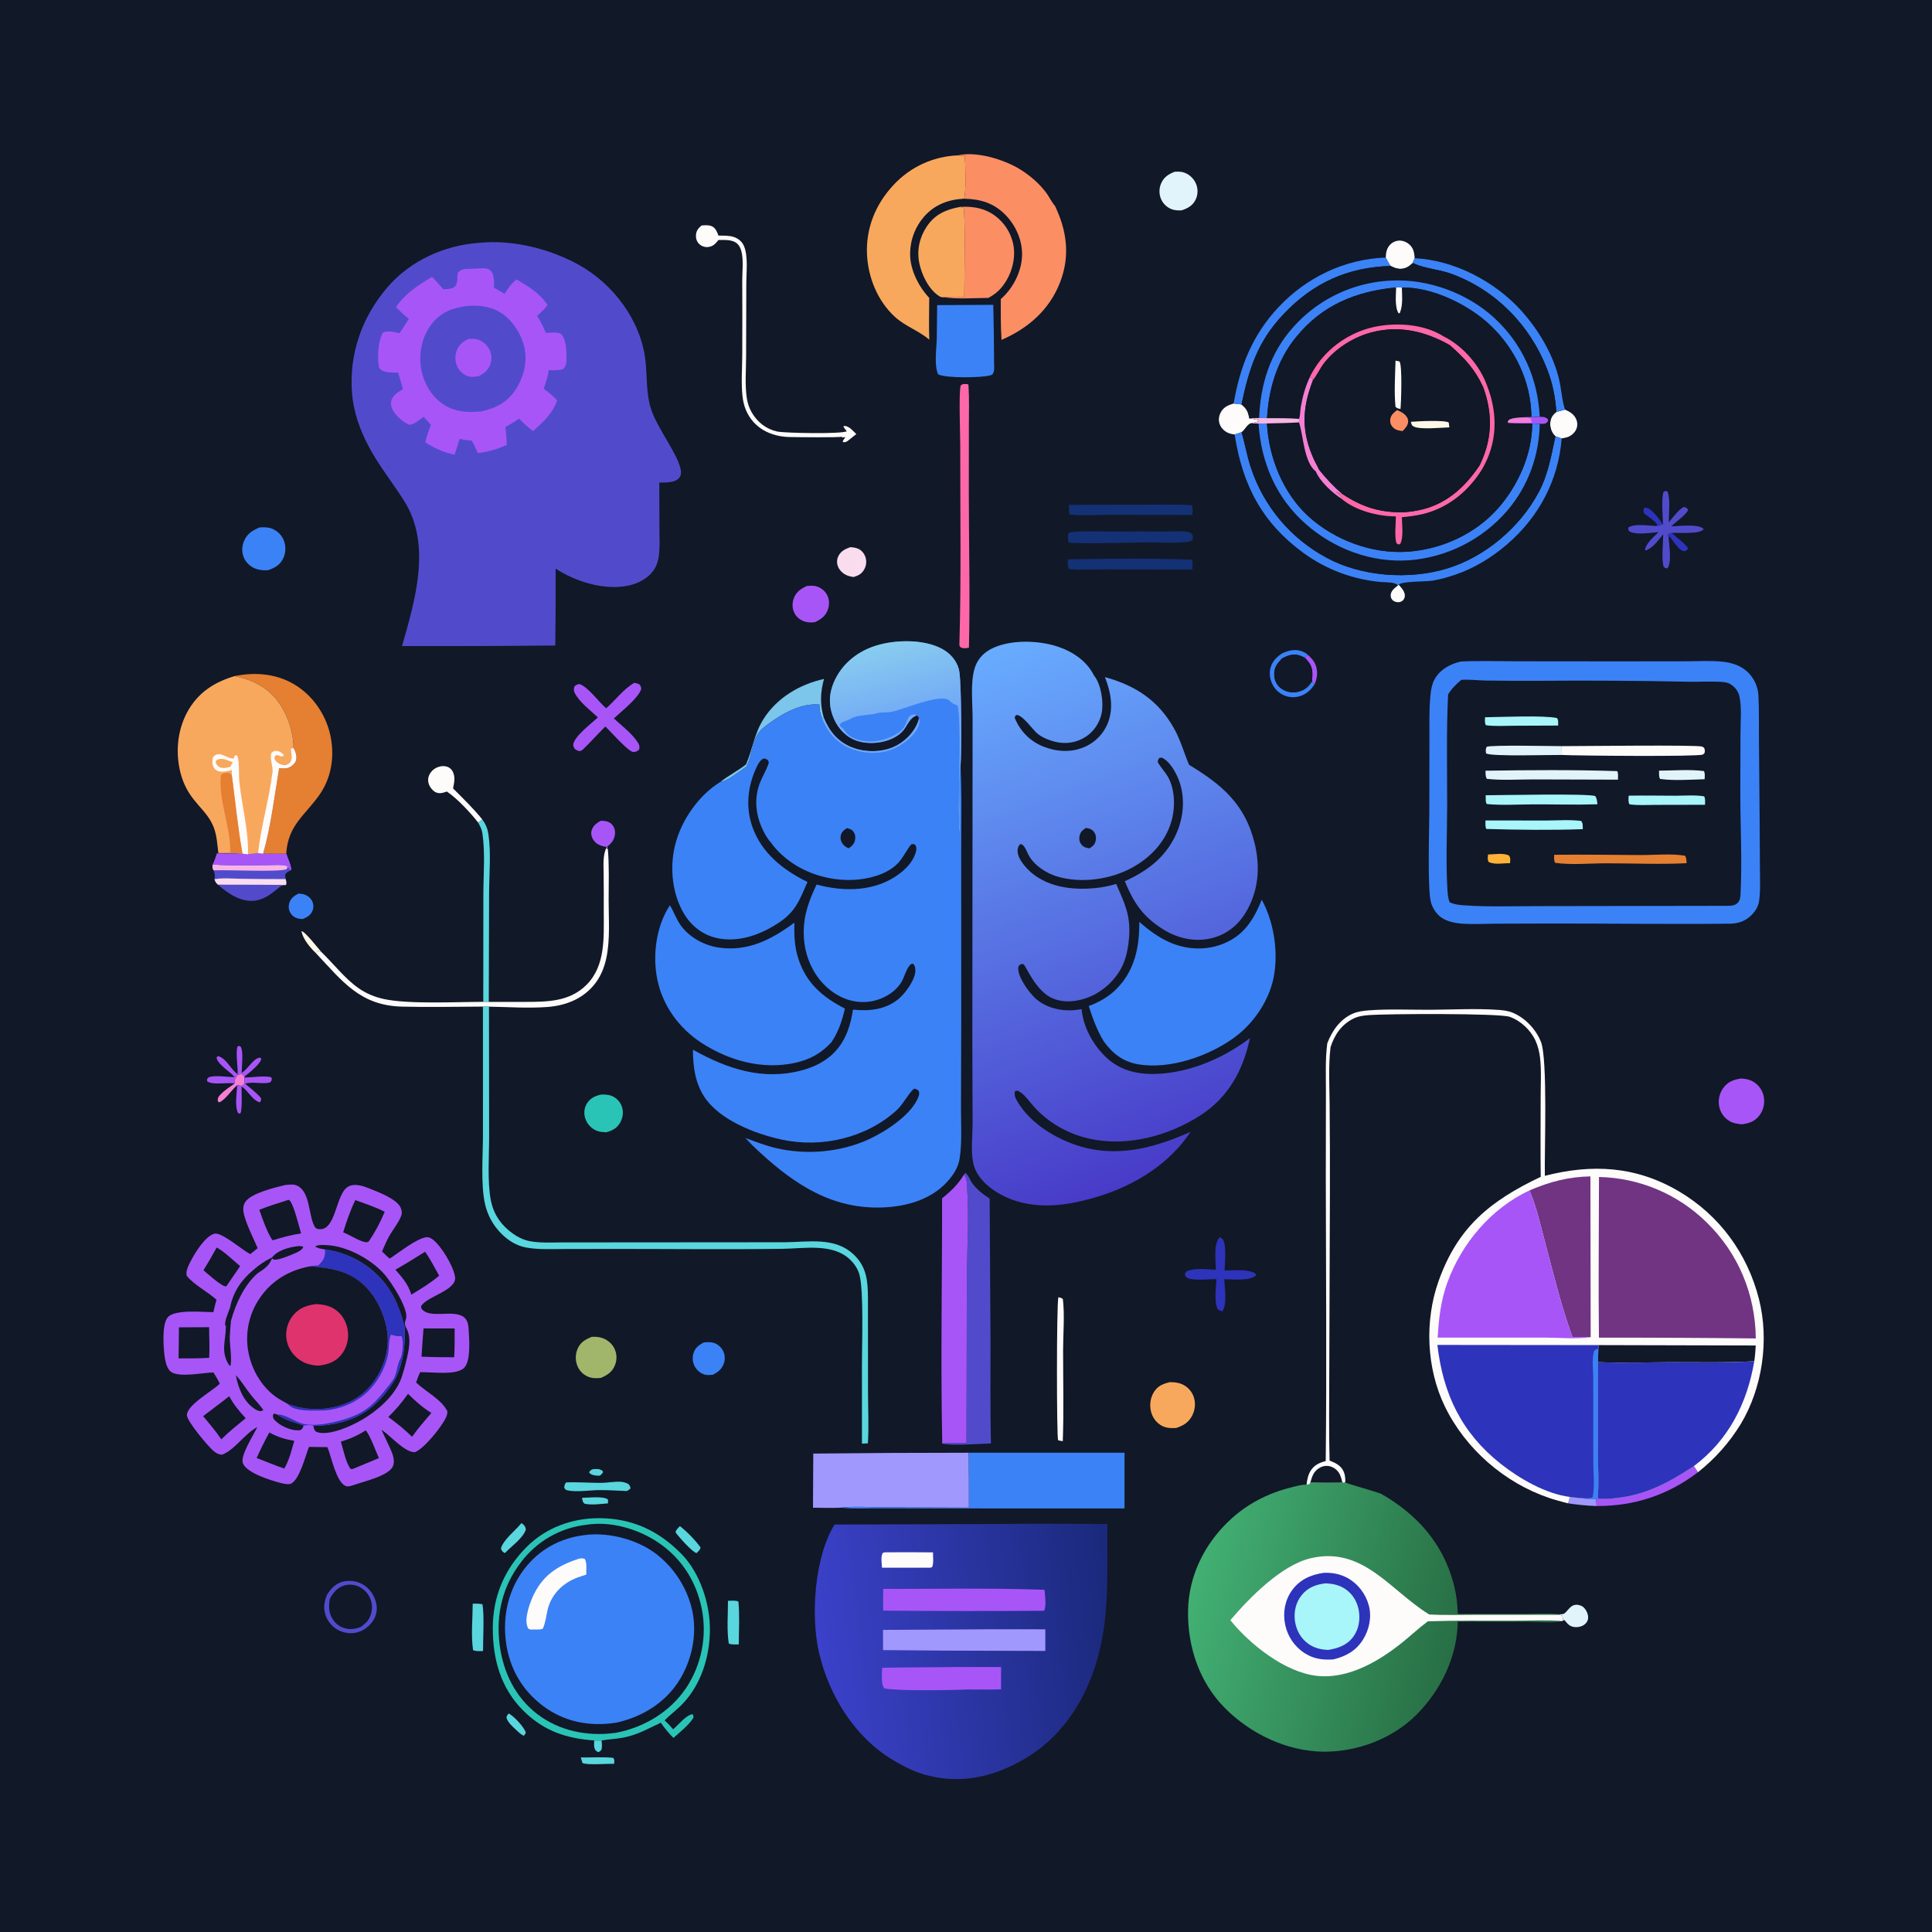 <?xml version="1.0" encoding="utf-8" ?>
<svg xmlns="http://www.w3.org/2000/svg" xmlns:xlink="http://www.w3.org/1999/xlink" width="1024" height="1024">
	<path fill="#111827" d="M0 0L1024 0L1024 1024L0 1024L0 0Z"/>
	<path fill="#59D6DE" d="M314.075 778.732L314.534 778.689C316.482 778.525 317.967 778.455 319.525 779.752L319.562 780.502C319.062 781.151 318.596 781.58 317.981 782.111C317.171 782.121 316.334 782.139 315.53 782.027C314.252 781.848 313.059 781.513 312.246 780.462C312.765 779.265 312.997 779.362 314.075 778.732Z"/>
	<path fill="#59D6DE" d="M314.958 922.496L318.817 922.51C319.023 924.204 319.201 925.609 318.837 927.288C318.04 928.266 318.066 928.402 316.848 928.636L315.621 927.682C314.613 925.971 314.861 924.424 314.958 922.496Z"/>
	<path fill="#FFF8E6" d="M167.403 505.154C164.293 502.15 160.628 497.863 159.757 493.493C161.871 493.789 168.519 502.677 170.537 504.77L168.366 503.799L167.403 505.154Z"/>
	<path fill="#A855F7" d="M691.595 348.658C692.034 348.013 692.552 347.577 693.124 347.051C695.862 349.335 697.64 351.831 698.015 355.471C698.277 358.019 697.795 360.24 696.839 362.586L695.452 361Q695.56 359.267 695.585 357.53C695.631 353.481 694.376 351.495 691.595 348.658Z"/>
	<path fill="#2D33BA" d="M884.353 284.591L883.889 283.851L884.07 283.101L886.047 282.406C888.757 285.064 892.596 287.579 894.788 290.579C894.185 291.573 894.045 291.66 893.004 292.192C891.186 292.032 890.219 291.056 889.084 289.743C887.638 288.071 886.329 286.241 885.044 284.445L884.353 284.591Z"/>
	<path fill="#2D33BA" d="M877.627 278.788L878.426 278.19C877.302 275.994 873.303 273.787 871.381 272.108C870.99 270.86 870.903 270.731 871.287 269.498C871.967 269.095 871.864 268.979 872.577 269.101C875.714 269.64 879.616 275.476 881.435 277.995C879.868 278.104 878.818 279.266 877.627 278.788Z"/>
	<path fill="#59D6DE" d="M308.499 793.871C311.639 793.87 320.041 792.831 322.242 794.805L322.274 796.812C318.135 797.141 314.04 797.807 309.929 797.039C308.658 796.056 308.811 795.41 308.499 793.871Z"/>
	<path fill="#59D6DE" d="M269.601 908.162C272.437 909.603 277.686 915.225 278.732 918.369L277.764 919.974C276.052 919.435 274.906 918.111 273.614 916.928C271.789 915.255 269.138 912.969 268.481 910.495C268.268 909.694 269.161 908.822 269.601 908.162Z"/>
	<path fill="#FEFBFB" d="M741.293 309.857C742.846 311.651 745.098 313.889 744.502 316.543C744.246 317.686 743.469 318.522 742.389 318.951C741.284 319.39 739.707 319.175 738.706 318.565C737.741 317.977 737.164 316.984 737.092 315.856C736.963 313.818 738.384 312.356 739.818 311.188Q740.362 310.748 740.919 310.325L741.293 309.857Z"/>
	<path fill="#A198FE" d="M831.978 793.392C834.121 793.639 836.273 793.954 838.428 794.057C840.984 794.514 843.405 794.548 845.987 794.536L846.228 798.22C841.055 798.089 836.052 797.538 830.934 796.774C831.655 795.698 831.772 794.637 831.978 793.392Z"/>
	<path fill="#F57FD5" d="M128.03 569.061L129.606 570.607L129.522 571.134L129.566 574.589L128.039 575.572C127.364 575.322 126.484 575.263 125.768 575.132C122.806 577.608 119.574 582.772 116.28 584.277L115.611 583.913C115.378 583.202 115.334 583.29 115.454 582.4C115.798 579.859 122.297 575.793 124.387 574.267L124.332 573.135C124.754 571.51 124.744 571.011 126.003 569.839L128.03 569.061Z"/>
	<path fill="#59D6DE" d="M307.815 931.483C313.519 931.568 319.313 931.139 324.993 931.681C325.857 932.837 325.561 933.485 325.515 934.872C321.934 934.736 311.688 935.622 308.758 934.484L307.815 931.483Z"/>
	<path fill="#59D6DE" d="M360.369 808.865C364.079 811.779 368.596 816.357 371.318 820.197C371.063 821.553 370.107 822.205 369.184 823.199C366.717 822.454 359.767 814.575 358.028 812.166C358.386 810.692 359.356 809.973 360.369 808.865Z"/>
	<path fill="#59D6DE" d="M276.357 807.284C276.587 807.441 276.828 807.583 277.046 807.756C278.176 808.656 278.511 809.323 278.726 810.707C277.054 815.459 271.052 819.546 267.585 823.188C266.386 822.472 265.853 822.004 265.495 820.713C266.913 815.859 273.153 811.311 276.357 807.284Z"/>
	<path fill="#A855F7" d="M129.522 571.134C134.025 571.038 139.065 570.119 143.496 570.854L144.07 571.526C143.961 572.82 143.981 572.819 143.076 573.746C138.843 574.75 134.207 573.124 129.915 574.372C132.802 576.8 135.95 579.167 138.372 582.067C138.358 583.258 138.423 583.36 137.701 584.287C133.763 583.191 131.48 577.973 128.016 575.864C128.013 579.777 128.348 583.997 127.893 587.872C127.76 588.997 127.907 589.638 127.011 590.359L126.041 589.75C124.38 585.79 125.501 579.426 125.768 575.132C126.484 575.263 127.364 575.322 128.039 575.572L129.566 574.589L129.522 571.134Z"/>
	<path fill="#E2F4FB" d="M826.675 855.585C828.446 855.547 828.791 855.658 830.074 854.322C831.593 852.74 832.806 850.737 835.213 850.565C836.726 850.456 838.477 851.039 839.54 852.127C840.884 853.505 841.952 855.877 841.718 857.815C841.532 859.355 840.585 860.614 839.275 861.402C837.638 862.387 835.398 862.669 833.553 862.198C831.64 861.709 830.46 860.297 829.335 858.768L828.505 858.777C828.409 857.978 828.257 857.292 828.055 856.517L826.638 855.868L826.675 855.585Z"/>
	<path fill="#59D6DE" d="M385.838 848.45C387.503 848.443 389.866 848.127 391.373 848.871C392.096 856.285 391.599 864.108 391.579 871.569C389.812 871.597 387.929 871.801 386.271 871.113C385.13 863.97 385.865 855.727 385.838 848.45Z"/>
	<path fill="#3B82F6" d="M679.644 346.233C683.084 344.708 686.497 343.825 690.16 345.258C691.05 345.606 692.506 346.312 693.124 347.051C692.552 347.577 692.034 348.013 691.595 348.658C690.639 348.127 689.65 347.659 688.599 347.346C685.298 346.361 682.499 347.45 679.565 348.93C676.821 351.919 675.145 353.705 675.385 358.055C675.529 360.659 676.708 363.043 678.76 364.667C681.158 366.565 684.226 367.257 687.226 366.803C690.45 366.315 692.867 364.71 694.736 362.066Q695.103 361.539 695.452 361L696.839 362.586C695.933 363.902 695.037 365.192 693.82 366.244C691.045 368.641 687.609 369.891 683.935 369.459Q683.304 369.383 682.685 369.241Q682.066 369.099 681.464 368.894Q680.863 368.689 680.286 368.423Q679.71 368.156 679.164 367.832Q678.618 367.507 678.109 367.127Q677.599 366.747 677.132 366.317Q676.665 365.886 676.245 365.409Q675.825 364.933 675.457 364.415C673.473 361.652 672.559 358.023 673.222 354.666C673.978 350.832 676.489 348.296 679.644 346.233Z"/>
	<path fill="#A855F7" d="M318.441 435.03C318.657 435.026 318.873 435.014 319.088 435.019C321.248 435.07 323.212 435.545 324.64 437.321C325.802 438.767 326.203 440.666 325.901 442.476C325.393 445.522 323.942 447.128 321.553 448.932Q320.662 448.765 319.782 448.551C317.334 447.971 315.477 446.911 314.203 444.667C313.391 443.236 313.12 441.651 313.611 440.05C314.383 437.529 316.241 436.246 318.441 435.03Z"/>
	<path fill="#3B82F6" d="M158.312 473.588C159.39 473.704 160.487 473.798 161.517 474.162C163.255 474.776 164.958 476.284 165.638 478.02C166.247 479.574 166.282 481.162 165.643 482.709C164.629 485.161 162.754 486.155 160.416 487.121C159.579 487.072 158.768 487.024 157.953 486.81C156.102 486.322 154.602 485.232 153.722 483.507C152.928 481.951 152.821 480.183 153.358 478.527C154.179 475.999 156.009 474.675 158.312 473.588Z"/>
	<path fill="#59D6DE" d="M250.554 849.974C252.367 849.912 253.942 849.947 255.728 850.282C256.755 856.052 255.981 868.757 256.025 875.092C254.325 875.105 252.259 875.36 250.729 874.574C249.6 866.789 250.493 857.883 250.554 849.974Z"/>
	<path fill="#59D6DE" d="M299.997 785.716C306.185 785.451 312.224 785.95 318.389 785.956C321.949 785.96 325.456 785.168 329.055 785.367C330.522 785.449 331.757 785.924 333.079 786.531C333.681 787.319 334.045 787.791 334.201 788.782C333.56 789.595 333.085 789.864 332.14 790.275C327.292 790.118 322.38 789.734 317.537 789.779C312.408 789.826 306.004 790.939 301.01 789.965C299.752 789.719 299.69 789.524 299.076 788.504C299.168 787.138 299.261 786.873 299.997 785.716Z"/>
	<path fill="#A855F7" d="M125.982 569.4C126.072 564.642 124.957 559.545 125.735 554.866L126.637 554.309L127.593 554.76C129.158 557.673 128.122 565.166 128.072 568.644C128.303 568.494 128.537 568.348 128.765 568.193C131.446 566.385 134.871 560.193 138.097 560.647L138.512 561.358C137.621 564.324 132.093 568.574 129.606 570.607L128.03 569.061L126.003 569.839C124.744 571.011 124.754 571.51 124.332 573.135L124.387 574.267C120.391 573.559 113.047 575.261 109.848 573.17L109.721 571.983L110.527 571.029C113.901 569.679 120.605 570.944 124.412 570.878C122.284 568.529 119.497 566.801 117.284 564.506C116.172 563.353 114.756 561.902 114.812 560.278L115.686 559.797C119.852 560.926 122.05 566.213 125.27 568.837C125.505 569.028 125.745 569.213 125.982 569.4Z"/>
	<path fill="#FEFBFB" d="M829.52 217.121C832.134 218.307 834.329 219.547 835.473 222.327Q835.611 222.654 835.713 222.993Q835.815 223.333 835.88 223.682Q835.945 224.03 835.972 224.384Q835.999 224.737 835.988 225.092Q835.977 225.446 835.928 225.798Q835.88 226.149 835.793 226.493Q835.707 226.837 835.584 227.17Q835.462 227.502 835.304 227.82C834.4 229.624 832.613 231.093 830.698 231.715C829.741 232.026 828.715 232.187 827.724 232.356C826.631 231.948 825.505 231.608 824.397 231.24C824.169 231.003 823.935 230.771 823.712 230.528C822.152 228.831 821.426 226.107 821.678 223.832C821.961 221.273 822.902 219.921 824.886 218.356L829.52 217.121Z"/>
	<path fill="#FEFBFB" d="M734.485 136.505C734.533 133.841 735.022 131.387 737.026 129.466Q737.281 129.218 737.56 128.997Q737.839 128.776 738.139 128.586Q738.44 128.395 738.758 128.236Q739.077 128.078 739.41 127.953Q739.743 127.828 740.087 127.739Q740.432 127.649 740.783 127.595Q741.135 127.542 741.49 127.525Q741.846 127.508 742.201 127.528C744.356 127.645 746.468 128.799 747.833 130.457C749.393 132.353 749.65 134.491 749.803 136.858C749.454 137.679 749.011 138.527 748.792 139.39C746.9 141.205 744.985 142.512 742.266 142.501C740.295 142.494 738.774 141.82 737.038 140.959C736.062 139.538 735.288 138.027 734.485 136.505Z"/>
	<path fill="#F9DDEE" d="M450.715 290.005C452.177 290.117 453.681 290.278 455.022 290.921C456.863 291.804 458.184 293.561 458.77 295.486C459.415 297.604 459.144 299.806 458.085 301.742C456.75 304.182 454.993 305.034 452.423 305.838C451.254 305.678 450.132 305.442 449.035 305.002C446.878 304.136 445.002 302.414 444.14 300.236Q444.008 299.908 443.911 299.569Q443.814 299.229 443.753 298.881Q443.693 298.533 443.669 298.181Q443.646 297.828 443.659 297.475Q443.673 297.122 443.723 296.773Q443.774 296.423 443.861 296.081Q443.949 295.739 444.071 295.408Q444.194 295.076 444.351 294.76C445.708 292.052 447.983 290.966 450.715 290.005Z"/>
	<path fill="#514BCC" d="M115.508 468.891C127.528 468.948 139.564 468.875 151.582 469.065C151.443 469.086 151.303 469.105 151.164 469.129C150.953 469.165 150.744 469.213 150.533 469.246C149.259 469.447 148.733 469.683 147.77 470.498C143.796 473.863 139.306 477.282 133.896 477.476C126.857 477.729 120.541 473.346 115.508 468.891Z"/>
	<path fill="#FEFBFB" d="M653.862 213.868L658.025 214.366C660.871 216.796 661.479 218.063 662.165 221.741C663.915 221.952 665.525 222.235 667.225 222.708L667.315 223.219C665.767 223.963 664.54 223.982 662.942 224.388C660.751 225.249 660.07 227.719 658.057 229.099L654.392 230.289C653.319 230.124 652.212 229.964 651.202 229.555C649.134 228.717 647.334 227.046 646.518 224.951C645.713 222.884 645.96 220.686 646.944 218.729C648.411 215.81 650.878 214.75 653.862 213.868Z"/>
	<path fill="#A855F7" d="M846.821 794.313C850.243 794.722 853.989 794.324 857.404 793.926C872.995 792.107 884.926 785.476 897.806 777.053L899.989 780.298C884.071 792.405 866.232 798.332 846.228 798.22L845.987 794.536L846.821 794.313Z"/>
	<path fill="#FEFBFB" d="M253.412 435.941C249.123 430.513 242.518 423.393 236.86 419.53C235.788 419.881 234.652 420.296 233.521 420.38C232.075 420.487 230.793 420.084 229.709 419.094C228.069 417.597 226.869 415.583 226.911 413.309C226.95 411.231 228.084 409.306 229.648 407.994C231.329 406.584 233.766 405.809 235.954 406.127C237.527 406.355 238.861 407.184 239.708 408.527C241.35 411.13 240.885 414.299 240.277 417.132L240.116 417.854C245.425 423.169 250.888 428.46 255.612 434.308L253.412 435.941Z"/>
	<path fill="#FEFBFB" d="M560.945 687.586C562.114 687.793 562.445 687.807 563.347 688.549C564.368 697.206 563.466 706.965 563.464 715.745C563.458 731.749 563.895 747.884 563.294 763.873C562.432 763.773 561.645 763.572 560.81 763.342C560.029 761.588 559.949 692.226 560.945 687.586Z"/>
	<path fill="#3B82F6" d="M372.94 711.53C374.593 711.381 376.511 711.229 378.121 711.681C380.191 712.263 382.104 713.881 383.129 715.755Q383.333 716.134 383.498 716.532Q383.662 716.93 383.786 717.343Q383.91 717.755 383.992 718.178Q384.073 718.601 384.112 719.03Q384.151 719.459 384.146 719.89Q384.141 720.32 384.093 720.748Q384.045 721.176 383.954 721.597Q383.863 722.018 383.73 722.428C382.689 725.609 380.681 727.234 377.77 728.662C376.456 728.77 375.019 728.93 373.726 728.613C371.52 728.072 369.558 726.475 368.405 724.543Q368.167 724.137 367.972 723.708Q367.777 723.279 367.627 722.833Q367.478 722.386 367.375 721.927Q367.272 721.467 367.217 720.999Q367.162 720.531 367.155 720.06Q367.149 719.589 367.191 719.12Q367.233 718.651 367.323 718.189Q367.413 717.727 367.55 717.276C368.447 714.291 370.327 712.991 372.94 711.53Z"/>
	<path fill="#59D6DE" d="M255.612 434.308C257.398 436.825 258.4 439.021 258.858 442.098C260.326 451.951 259.294 462.821 259.236 472.829L259.068 531.028L256.139 531L256.191 474.136C256.206 463.55 257.227 452.009 255.666 441.573C255.357 439.508 254.39 437.755 253.412 435.941L255.612 434.308Z"/>
	<path fill="#A855F7" d="M427.656 310.562C429.198 310.464 430.804 310.306 432.32 310.672C434.749 311.257 436.97 312.857 438.212 315.034C439.566 317.407 439.728 320.257 438.881 322.829C437.674 326.494 435.28 328.17 431.936 329.781C430.384 329.926 428.856 330.019 427.326 329.655C424.751 329.043 422.503 327.549 421.21 325.202C419.894 322.813 419.752 319.969 420.619 317.406C421.863 313.731 424.305 312.167 427.656 310.562Z"/>
	<path fill="#2AC4B6" d="M318.711 580.137C320.551 580.084 322.744 580.202 324.452 580.942Q324.893 581.136 325.312 581.374Q325.732 581.612 326.125 581.892Q326.518 582.171 326.881 582.488Q327.244 582.805 327.573 583.158Q327.901 583.51 328.193 583.894Q328.485 584.278 328.736 584.689Q328.988 585.1 329.197 585.535Q329.405 585.969 329.569 586.423C330.553 589.219 330.191 592.327 328.753 594.894C327.018 597.989 324.735 599.166 321.429 600.097C319.159 600.067 317.105 599.905 315.092 598.756Q314.608 598.481 314.156 598.158Q313.703 597.835 313.287 597.467Q312.87 597.099 312.494 596.69Q312.118 596.28 311.786 595.834Q311.454 595.388 311.17 594.91Q310.886 594.432 310.654 593.927Q310.421 593.422 310.242 592.895Q310.063 592.369 309.939 591.827C309.387 589.33 309.844 586.566 311.34 584.467C313.21 581.842 315.646 580.762 318.711 580.137Z"/>
	<path fill="#111827" d="M679.565 348.93C682.499 347.45 685.298 346.361 688.599 347.346C689.65 347.659 690.639 348.127 691.595 348.658C694.376 351.495 695.631 353.481 695.585 357.53Q695.56 359.267 695.452 361Q695.103 361.539 694.736 362.066C692.867 364.71 690.45 366.315 687.226 366.803C684.226 367.257 681.158 366.565 678.76 364.667C676.708 363.043 675.529 360.659 675.385 358.055C675.145 353.705 676.821 351.919 679.565 348.93Z"/>
	<path fill="#2D33BA" d="M646.419 655.696L647.918 656.612C650.35 660.028 649.148 668.973 649.063 673.36C653.668 673.336 659.323 672.729 663.697 674.156C664.774 674.508 665.316 674.749 665.793 675.81C665.686 675.932 665.595 676.069 665.473 676.176C662.269 679.025 653.091 678.058 648.919 678.013C649.027 682.691 650.607 691.092 647.857 695.048C646.976 694.811 646.296 694.482 645.5 694.038C643.31 690.442 644.588 682.302 644.734 677.987C640.536 677.965 636.102 678.545 631.938 678.026C630.306 677.823 629.18 677.512 628.115 676.169C628.055 674.843 628.027 674.889 628.862 673.861C633.242 671.82 639.664 672.831 644.418 672.975C644.439 667.841 642.982 659.754 646.419 655.696Z"/>
	<path fill="#E2F4FB" d="M622.612 91.033C624.446 90.92 626.174 90.889 627.913 91.574Q628.434 91.776 628.931 92.031Q629.428 92.285 629.896 92.59Q630.364 92.895 630.797 93.248Q631.231 93.6 631.625 93.995Q632.019 94.391 632.37 94.825Q632.721 95.26 633.025 95.728Q633.329 96.197 633.583 96.695Q633.836 97.192 634.036 97.714Q634.217 98.188 634.351 98.677Q634.484 99.166 634.569 99.666Q634.654 100.166 634.688 100.672Q634.723 101.178 634.708 101.685Q634.693 102.192 634.628 102.695Q634.562 103.198 634.448 103.692Q634.334 104.186 634.171 104.667Q634.008 105.147 633.799 105.609C632.258 108.949 629.613 110.388 626.27 111.495C624.522 111.571 622.662 111.518 621.011 110.888Q620.546 110.711 620.1 110.489Q619.655 110.267 619.234 110.001Q618.813 109.736 618.42 109.431Q618.027 109.125 617.667 108.782Q617.306 108.439 616.981 108.062Q616.656 107.684 616.371 107.277Q616.085 106.869 615.841 106.436Q615.597 106.002 615.397 105.546Q615.192 105.069 615.035 104.574Q614.879 104.078 614.771 103.57Q614.664 103.062 614.608 102.546Q614.551 102.03 614.546 101.51Q614.54 100.991 614.586 100.474Q614.632 99.956 614.729 99.446Q614.825 98.936 614.972 98.438Q615.118 97.939 615.313 97.458C616.724 93.968 619.228 92.345 622.612 91.033Z"/>
	<path fill="#514BCC" d="M881.435 277.995C881.32 274.56 880.409 263.158 881.819 260.636L882.99 260.149L883.949 260.644C885.344 265.259 884.505 271.965 884.443 276.84C886.372 274.731 890.122 269.419 892.682 268.682C893.853 269.069 894.007 269.272 894.832 270.21C893.434 273.16 888.301 276.401 885.821 278.996C889.647 278.849 899.9 277.608 902.717 280.164C902.823 280.259 902.899 280.383 902.99 280.492C901.723 281.92 898.933 282.22 897.078 282.338C893.433 282.57 889.701 282.425 886.047 282.406L884.07 283.101L883.889 283.851L884.353 284.591C884.632 288.599 886.174 297.773 883.86 301.158C882.674 301.248 882.739 301.186 881.799 300.433C880.555 296.814 881.492 287.382 881.53 283.148C879.127 286.096 876.821 289.535 873.355 291.296C872.342 291.81 872.785 291.796 871.882 291.489C872.41 287.811 876.61 284.521 879.099 282.047C874.734 282.299 867.479 283.775 863.597 281.638C862.98 280.62 862.885 280.657 863.113 279.506C866.558 277.443 873.643 278.605 877.627 278.788C878.818 279.266 879.868 278.104 881.435 277.995Z"/>
	<path fill="#7CC5EB" d="M395.402 405.157C398.927 397.101 399.8 388.841 404.633 381.164C411.773 369.82 423.824 362.715 436.736 359.851C434.797 367.078 434.524 373.26 436.637 380.471L435.889 381.119L435.558 380.203C434.719 377.855 434.097 376.015 434.394 373.471C423.831 372.287 412.143 379.649 404.309 385.98C398.707 390.507 398.825 400.081 395.618 406.333C392.741 408.249 385.172 414.414 382.003 414.287C386.264 410.967 391.129 408.495 395.402 405.157Z"/>
	<path fill="#143175" d="M566.576 267.547L606.212 267.487C614.654 267.49 623.178 267.244 631.606 267.742C632.379 269.045 632.038 271.434 632.01 272.959L588.492 272.858C581.568 272.852 573.958 273.516 567.116 272.694C566.288 271.252 566.56 269.187 566.576 267.547Z"/>
	<path fill="#143175" d="M566.041 296.456C587.808 296.099 609.99 295.792 631.737 296.647C632.374 298.174 632.029 300.209 631.978 301.859L586.665 301.801C579.995 301.764 573.258 302.055 566.599 301.685C565.683 300.266 566.007 298.111 566.041 296.456Z"/>
	<path fill="#A2B66B" d="M313.658 708.55C315.415 708.485 317.055 708.529 318.757 709.032C321.74 709.913 324.304 711.948 325.66 714.769Q325.907 715.281 326.1 715.817Q326.292 716.353 326.428 716.906Q326.563 717.458 326.64 718.022Q326.717 718.586 326.735 719.155Q326.753 719.724 326.711 720.291Q326.669 720.859 326.568 721.419Q326.467 721.979 326.308 722.526Q326.149 723.072 325.934 723.599C324.458 727.243 321.953 728.789 318.488 730.324C316.588 730.468 314.743 730.625 312.885 730.102Q312.356 729.952 311.846 729.747Q311.336 729.542 310.85 729.286Q310.363 729.029 309.907 728.722Q309.45 728.416 309.028 728.064Q308.606 727.711 308.224 727.316Q307.841 726.922 307.501 726.489Q307.162 726.057 306.869 725.591Q306.577 725.126 306.335 724.632Q306.07 724.08 305.864 723.504Q305.657 722.928 305.512 722.333Q305.367 721.738 305.284 721.132Q305.201 720.525 305.182 719.913Q305.163 719.302 305.208 718.691Q305.252 718.081 305.36 717.478Q305.467 716.876 305.637 716.287Q305.807 715.699 306.037 715.132C307.57 711.4 310.105 710.023 313.658 708.55Z"/>
	<path fill="#143175" d="M589.059 281.753Q603.39 281.582 617.721 281.732C621.376 281.737 625.96 281.217 629.523 281.895C630.701 282.118 631.087 282.552 631.947 283.325C632.362 284.823 632.374 284.93 631.857 286.393C628.922 288.419 613.994 287.466 609.611 287.479C603.491 287.494 569.246 288.477 566.3 287.479C565.97 285.745 566.057 284.306 566.232 282.556C568.104 281.114 585.432 281.772 589.059 281.753Z"/>
	<path fill="#3B82F6" d="M137.591 279.554C139.721 279.419 141.958 279.368 143.983 280.126Q144.516 280.325 145.025 280.577Q145.535 280.829 146.016 281.131Q146.497 281.434 146.945 281.784Q147.393 282.134 147.803 282.528Q148.213 282.922 148.581 283.355Q148.948 283.789 149.27 284.257Q149.592 284.726 149.864 285.225Q150.136 285.724 150.356 286.248C151.609 289.238 151.559 292.841 150.194 295.784C148.485 299.466 145.792 300.893 142.133 302.224C140.058 302.354 137.9 302.243 135.919 301.578C133.05 300.614 130.637 298.559 129.363 295.799C128.114 293.095 128.108 289.854 129.188 287.096C130.786 283.015 133.709 281.163 137.591 279.554Z"/>
	<path fill="#F8A85D" d="M619.899 732.588C622.181 732.542 624.411 732.731 626.526 733.672Q627.047 733.9 627.542 734.179Q628.037 734.458 628.502 734.784Q628.967 735.111 629.396 735.483Q629.826 735.855 630.217 736.268Q630.607 736.681 630.954 737.131Q631.301 737.581 631.601 738.064Q631.902 738.546 632.152 739.056Q632.403 739.566 632.601 740.099C633.795 743.276 633.509 746.967 632.03 750.002C630.146 753.865 627.311 755.593 623.355 756.872C620.545 756.992 618.006 756.968 615.502 755.523C612.774 753.948 610.875 751.318 610.095 748.28C609.222 744.878 609.624 741.121 611.433 738.086C613.495 734.625 616.143 733.549 619.899 732.588Z"/>
	<path fill="#A855F7" d="M922.852 571.622C925.615 571.845 927.934 572.268 930.218 573.942Q930.692 574.289 931.129 574.68Q931.565 575.072 931.961 575.506Q932.357 575.939 932.707 576.41Q933.058 576.88 933.36 577.384Q933.662 577.887 933.912 578.418Q934.163 578.948 934.359 579.501Q934.555 580.054 934.696 580.624Q934.836 581.194 934.919 581.775C935.412 585.176 934.563 588.626 932.422 591.33C929.92 594.488 927.148 595.349 923.284 595.905C920.887 595.659 918.769 595.418 916.662 594.172Q916.137 593.863 915.648 593.5Q915.159 593.137 914.711 592.724Q914.263 592.312 913.861 591.855Q913.459 591.397 913.107 590.9Q912.755 590.403 912.458 589.872Q912.161 589.34 911.921 588.78Q911.681 588.221 911.502 587.639Q911.322 587.057 911.205 586.459Q911.082 585.838 911.022 585.207Q910.963 584.576 910.967 583.943Q910.972 583.309 911.04 582.68Q911.109 582.05 911.24 581.43Q911.372 580.811 911.566 580.207Q911.76 579.604 912.013 579.024Q912.267 578.443 912.578 577.891Q912.889 577.34 913.254 576.822C915.755 573.309 918.749 572.267 922.852 571.622Z"/>
	<path fill="#FEFBFB" d="M371.807 119.521C373.595 119.373 375.789 119.158 377.447 120.003C379.402 120.999 380.073 122.972 380.786 124.884C383.395 124.908 386.221 124.774 388.737 125.543C391.313 126.329 393.46 128.148 394.438 130.682C396.556 136.167 395.58 144.017 395.564 149.865L395.453 189.08C395.434 196.126 394.778 203.916 395.805 210.867C396.225 213.705 397.053 216.216 398.499 218.702C401.446 223.769 406.09 227.405 411.843 228.697C415.771 229.58 446.364 230.139 448.818 228.556C448.127 227.776 447.559 227.002 446.994 226.126L447.544 225.729C450.119 225.843 452.121 228.391 453.846 230.082L449.448 233.581C449.384 233.637 449.33 233.707 449.256 233.749C448.069 234.434 447.864 234.515 446.588 234.225C446.822 233.437 447.053 233.078 447.571 232.399C447.748 232.167 447.935 231.943 448.117 231.715L446.24 231.887L446.261 231.45C444.954 231.978 421.771 231.71 418.5 231.642C408.501 231.435 399.362 226.893 395.343 217.289C394.351 214.919 393.798 212.427 393.526 209.877C392.775 202.814 393.373 195.2 393.409 188.078Q393.515 168.451 393.406 148.823C393.394 144.21 394.036 138.914 393.222 134.408C392.88 132.517 392.229 130.584 390.817 129.216C388.335 126.81 384.011 127.246 380.821 127.183C380.701 127.333 380.584 127.484 380.463 127.632C378.892 129.558 377.531 130.809 374.925 130.955C373.313 131.045 371.589 130.36 370.473 129.203C369.285 127.972 368.761 126.323 368.871 124.63C369.026 122.248 370.083 121.05 371.807 119.521Z"/>
	<path fill="#3B82F6" d="M749.803 136.858C770.708 137.852 792.212 149.107 806.194 164.536C815.391 174.685 823.366 188.05 826.442 201.485C827.594 206.519 827.873 212.333 829.52 217.121L824.886 218.356C824.365 210.413 822.877 203.076 819.993 195.636C810.974 172.369 792.773 153.697 769.171 145.104C762.767 142.772 755.228 142.373 749.185 139.582C749.053 139.521 748.923 139.454 748.792 139.39C749.011 138.527 749.454 137.679 749.803 136.858Z"/>
	<path fill="#3B82F6" d="M653.862 213.868C657.182 194.23 663.857 177.479 677.691 162.749C692.534 146.942 712.796 137.271 734.485 136.505C735.288 138.027 736.062 139.538 737.038 140.959C714.222 141.673 696.073 149.852 680.263 166.548C666.526 181.055 662.032 195.425 658.025 214.366L653.862 213.868Z"/>
	<path fill="#A855F7" d="M336.179 361.909C337.09 362.052 337.869 362.327 338.74 362.623C339.689 363.689 339.702 363.775 339.856 365.199C338.344 370.068 329.299 377.072 325.349 380.8C329.503 384.618 335.195 388.901 338.154 393.686C338.984 395.029 339.099 395.848 338.714 397.354C337.739 398.206 336.964 398.569 335.63 398.563C333.118 398.554 323.247 387.257 320.841 385.068C316.708 389.137 312.906 393.491 308.687 397.494L307.472 398.113C305.979 397.95 305.746 397.735 304.526 396.823C304.185 396.063 303.751 395.485 303.842 394.625C304.299 390.288 313.784 383.195 316.888 380.219C312.992 376.584 307.32 372.306 304.782 367.614C304.032 366.227 303.999 365.338 304.442 363.858C305.551 362.899 305.758 362.806 307.202 362.548C311.969 364.373 317.234 371.949 321.283 375.422C326.284 371.009 330.364 365.302 336.179 361.909Z"/>
	<path fill="#514BCC" d="M173.28 845.391C175.031 842.275 177.899 839.337 181.448 838.387C185.127 837.401 189.271 837.916 192.528 839.91C196.133 842.117 198.702 845.985 199.48 850.125C200.142 853.648 199.354 856.906 197.21 859.775C196.028 861.357 194.656 862.54 193.019 863.623C192.557 863.876 192.099 864.136 191.623 864.361Q190.986 864.657 190.321 864.886Q189.657 865.116 188.973 865.276Q188.289 865.435 187.592 865.524Q186.895 865.613 186.192 865.63Q185.49 865.647 184.789 865.592Q184.088 865.537 183.397 865.41Q182.706 865.284 182.031 865.087Q181.357 864.89 180.706 864.625Q180.029 864.355 179.383 864.017Q178.738 863.679 178.13 863.277Q177.522 862.874 176.959 862.412Q176.396 861.95 175.883 861.432Q175.369 860.915 174.912 860.348Q174.454 859.78 174.057 859.169Q173.66 858.558 173.328 857.91Q172.995 857.261 172.731 856.582C171.244 852.76 171.715 849.084 173.28 845.391Z"/>
	<path fill="#111827" d="M174.826 847.367C176.734 844.039 178.642 841.5 182.468 840.343C185.426 839.448 188.611 839.941 191.253 841.507Q191.797 841.834 192.305 842.215Q192.812 842.597 193.277 843.029Q193.742 843.461 194.16 843.939Q194.577 844.417 194.943 844.936Q195.309 845.455 195.619 846.009Q195.929 846.563 196.18 847.146Q196.43 847.729 196.619 848.335Q196.808 848.942 196.933 849.564C197.593 852.857 196.779 856.55 194.729 859.223C194.024 860.142 193.136 860.758 192.266 861.495C192.006 861.716 191.76 861.954 191.51 862.187C189.206 863.103 186.915 863.666 184.419 863.341C181.44 862.953 178.714 861.474 176.916 859.045C174.163 855.327 174.105 851.753 174.826 847.367Z"/>
	<path fill="#FEFBFB" d="M259.068 531.028L277.453 531.028C289.549 531.006 301.67 531.177 310.867 521.973C321.014 511.818 320.017 496.799 320.003 483.574C319.995 476.601 320.053 469.616 319.936 462.644C319.867 458.491 319.513 453.336 321.325 449.478L322.033 449.363L321.809 448.809L321.362 449.559L322.172 450.035C322.951 458.939 322.598 468.057 322.592 476.995C322.585 487.034 323.466 498.039 321.353 507.873C320.229 513.104 318.161 518.09 314.692 522.21C308.358 529.733 299.48 533.051 289.889 533.744C279.81 534.473 269.289 533.721 259.171 533.55L255.963 533.519C241.693 533.556 227.338 533.907 213.076 533.535C190.804 532.954 181.514 520.127 167.403 505.154L168.366 503.799L170.537 504.77C176.858 510.911 182.895 518.769 190.08 523.783C194.098 526.587 198.653 528.449 203.43 529.495C216.485 532.355 242.09 531.008 256.139 531L259.068 531.028Z"/>
	<path fill="#514BCC" d="M136.796 452.135L139.417 452.443C143.533 452.537 147.614 452.539 151.729 452.389C152.593 455.171 154.264 458.316 154.388 461.167C152.892 461.899 152.137 462.11 151.159 463.488C151.174 464.379 151.158 465.071 151.421 465.931C151.676 467.079 151.991 467.919 151.582 469.065C139.564 468.875 127.528 468.948 115.508 468.891C114.409 467.932 114.141 467.337 113.656 466.014C113.997 464.031 113.937 463.135 113.195 461.287C112.425 460.022 112.616 459.634 112.726 458.193C113.737 456.401 114.308 454.296 114.98 452.354Q121.034 452.445 127.088 452.32L128.506 452.41L131.451 452.784C133.227 452.498 135.008 452.477 136.796 452.135Z"/>
	<path fill="#F7B5E5" d="M112.726 458.193C122.047 459.002 131.728 458.566 141.095 458.586C144.491 458.594 148.663 458.131 151.959 458.926L152.467 459.531L151.796 460.78C146.367 462.273 121.105 460.959 113.195 461.287C112.425 460.022 112.616 459.634 112.726 458.193Z"/>
	<path fill="#F9DDEE" d="M113.656 466.014C118.03 465.176 123.033 465.701 127.486 465.758Q139.453 465.954 151.421 465.931C151.676 467.079 151.991 467.919 151.582 469.065C139.564 468.875 127.528 468.948 115.508 468.891C114.409 467.932 114.141 467.337 113.656 466.014Z"/>
	<path fill="#A855F7" d="M136.796 452.135L139.417 452.443C143.533 452.537 147.614 452.539 151.729 452.389C152.593 455.171 154.264 458.316 154.388 461.167C153.537 460.702 153.122 460.232 152.467 459.531L151.959 458.926C148.663 458.131 144.491 458.594 141.095 458.586C131.728 458.566 122.047 459.002 112.726 458.193C113.737 456.401 114.308 454.296 114.98 452.354Q121.034 452.445 127.088 452.32L128.506 452.41L131.451 452.784C133.227 452.498 135.008 452.477 136.796 452.135Z"/>
	<path fill="#FE68A9" d="M508.485 342.076C509.515 306.673 508.896 271.08 508.944 235.654C508.951 230.384 508.112 208.098 509.172 204.355C510.386 203.226 511.173 203.575 512.791 203.586L513.302 203.962C513.766 211.089 513.532 218.313 513.525 225.455L513.494 261.349C513.502 288.636 514.21 316.086 513.554 343.349C512.347 343.507 511.148 343.724 509.946 343.425C508.93 343.173 509.023 342.909 508.485 342.076Z"/>
	<path fill="#F8A85D" d="M500.273 157.572C499.305 157.612 498.608 157.489 497.77 156.953C492.216 153.396 488.55 145.738 487.237 139.393C485.846 132.676 487.366 125.781 491.177 120.1C495.605 113.499 501.423 111.049 508.9 109.652L510.717 110.292C511.769 113.931 511.067 150.232 511.09 157.369C507.525 157.358 503.808 157.141 500.273 157.572Z"/>
	<path fill="#FC8E64" d="M508.9 109.652C516.378 109.177 523.265 110.61 529.048 115.709C534.04 120.11 537.281 126.597 537.488 133.278C537.714 140.602 534.776 148.297 529.719 153.591C527.997 155.393 526.037 156.684 523.877 157.896C516.262 157.925 507.78 158.643 500.273 157.572C503.808 157.141 507.525 157.358 511.09 157.369C511.067 150.232 511.769 113.931 510.717 110.292L508.9 109.652Z"/>
	<path fill="#3B82F6" d="M654.392 230.289L658.057 229.099C659.889 235.306 660.936 241.676 662.993 247.84Q663.618 249.741 664.333 251.609Q665.047 253.478 665.851 255.31Q666.654 257.143 667.543 258.935Q668.433 260.727 669.407 262.474Q670.381 264.222 671.437 265.921Q672.493 267.62 673.629 269.267Q674.765 270.914 675.979 272.504Q677.192 274.095 678.48 275.626Q679.767 277.158 681.127 278.625Q682.486 280.094 683.914 281.495Q685.341 282.897 686.834 284.228Q688.327 285.56 689.882 286.819Q691.437 288.079 693.05 289.262Q694.663 290.446 696.33 291.551Q697.998 292.656 699.716 293.681Q701.435 294.706 703.2 295.647C721.619 305.635 746.678 307.399 766.694 301.404C787.031 295.313 805.679 279.496 815.595 260.786C820.554 251.429 822.218 241.452 824.397 231.24C825.505 231.608 826.631 231.948 827.724 232.356C825.977 254.605 815.62 274.073 798.672 288.61C790.742 295.411 781.58 301.078 771.67 304.48C767.795 305.811 763.598 307.015 759.552 307.723C755.791 308.381 743.481 307.945 741.293 309.857L740.919 310.325C739.833 308.408 734.213 308.671 732.042 308.486Q729.285 308.246 726.551 307.82Q723.817 307.395 721.118 306.786Q718.418 306.178 715.766 305.388Q713.114 304.599 710.521 303.633Q707.928 302.667 705.406 301.529Q702.884 300.39 700.444 299.084Q698.004 297.778 695.658 296.311Q693.312 294.844 691.07 293.222C668.825 277.039 658.485 256.935 654.392 230.289Z"/>
	<path fill="#3B82F6" d="M496.71 161.717L526.451 161.57Q526.852 176.973 526.878 192.381C526.909 194.108 527.163 196.35 526.351 197.908C525.973 198.635 525.556 198.719 524.817 198.944C520.478 200.264 501.06 200.554 497.201 198.376C495.014 193.557 496.389 184.664 496.509 179.362L496.71 161.717Z"/>
	<path fill="#59D6DE" d="M255.963 533.519L259.171 533.55L259.25 601.996C259.282 612.214 258.211 626.511 260.189 636.329C261.278 641.731 263.627 646.249 267.525 650.169C270.955 653.619 275.635 656.814 280.446 657.771C286.346 658.944 292.807 658.498 298.801 658.499L324.221 658.486L415.848 658.417C428.46 658.344 442.514 655.405 452.564 665.008C459.431 671.57 459.991 679.121 460.036 688.047L460.075 738.131C460.076 746.976 460.569 756.17 460.003 764.978L456.856 765.161L456.842 723.452C456.805 712.932 457.892 683.879 455.473 675.442C454.591 672.367 452.769 669.726 450.466 667.533C441.357 658.859 426.394 661.738 414.794 661.897C384.869 662.308 354.891 661.95 324.961 661.962L298.697 662.009C292.116 662.023 285.28 662.393 278.782 661.196C273.816 660.281 269.461 657.561 265.906 654.041Q265.082 653.232 264.318 652.366Q263.555 651.5 262.855 650.581Q262.155 649.663 261.523 648.696Q260.891 647.73 260.33 646.721Q259.769 645.712 259.282 644.665Q258.794 643.618 258.383 642.539Q257.972 641.46 257.639 640.354Q257.307 639.249 257.054 638.122C254.733 627.788 255.972 612.371 255.977 601.448L255.963 533.519Z"/>
	<path fill="#514BCC" d="M510.927 622.561L511.564 621.648C513.14 622.405 514.129 625.579 515.271 627.104C517.838 630.534 520.959 632.961 524.53 635.276L524.986 709.727C525.017 728.162 524.782 746.642 525.204 765.071C518.982 765.213 504.713 766.407 499.411 765.131C503.528 764.504 508.079 764.865 512.254 764.854L512.443 679.165C512.528 662.176 513.714 644.569 512.475 627.635C512.338 625.762 512.208 624.028 510.927 622.561Z"/>
	<path fill="#A855F7" d="M510.927 622.561C512.208 624.028 512.338 625.762 512.475 627.635C513.714 644.569 512.528 662.176 512.443 679.165L512.254 764.854C508.079 764.865 503.528 764.504 499.411 765.131C498.508 721.858 499.377 678.439 499.316 635.15C503.989 631.387 507.823 627.731 510.927 622.561Z"/>
	<path fill="#E57F32" d="M124.409 358.318C136.017 355.991 147.891 357.182 157.86 363.929C166.952 370.082 173.368 380.193 175.346 390.969C177.307 401.647 175.526 412.502 169.211 421.431C161.469 432.376 152.667 437.35 151.729 452.389C147.614 452.539 143.533 452.537 139.417 452.443C143.49 438.252 145.466 421.815 147.899 407.15C149.379 407.181 151.401 407.392 152.784 406.915C154.264 406.405 156.224 404.794 156.752 403.325C157.566 401.059 156.647 398.458 155.55 396.469C155.72 389.312 152.776 380.158 148.915 374.123C142.943 364.79 134.965 360.7 124.409 358.318Z"/>
	<path fill="#A198FE" d="M431.053 770.425Q472.247 769.973 513.443 769.976Q513.591 784.527 513.553 799.078L468.789 798.91C461.328 798.885 453.217 798.243 445.828 799.087C440.929 799.377 435.82 799.12 430.901 799.121L431.053 770.425Z"/>
	<path fill="#F8A85D" d="M492.545 180.026C487.055 175.342 479.873 172.982 474.365 167.984C465.176 159.644 460.026 146.942 459.52 134.657C458.948 120.805 464.109 108.177 473.524 98.117Q474.34 97.229 475.199 96.381Q476.057 95.534 476.957 94.731Q477.856 93.927 478.795 93.168Q479.733 92.41 480.707 91.699Q481.682 90.988 482.69 90.326Q483.699 89.664 484.739 89.053Q485.779 88.442 486.847 87.883Q487.916 87.323 489.012 86.818Q490.107 86.312 491.226 85.861Q492.345 85.41 493.484 85.015Q494.624 84.62 495.782 84.282Q496.94 83.944 498.113 83.663Q499.286 83.382 500.472 83.16Q501.658 82.938 502.853 82.774Q504.048 82.611 505.25 82.507Q506.451 82.403 507.657 82.358C508.899 82.42 510.134 82.492 511.373 82.598C511.654 86.163 512.194 102.538 510.925 105.318C502.743 105.733 495.487 108.387 489.919 114.672Q489.429 115.227 488.966 115.806Q488.504 116.385 488.07 116.986Q487.637 117.586 487.233 118.208Q486.83 118.829 486.458 119.47Q486.085 120.11 485.745 120.768Q485.405 121.426 485.098 122.101Q484.79 122.775 484.516 123.463Q484.242 124.151 484.003 124.852Q483.763 125.553 483.558 126.265Q483.353 126.977 483.184 127.698Q483.014 128.42 482.881 129.148Q482.747 129.877 482.649 130.611Q482.551 131.346 482.49 132.084Q482.428 132.822 482.403 133.563Q482.378 134.303 482.39 135.044Q482.401 135.785 482.449 136.524C482.987 144.01 487.225 152.391 492.431 157.772C492.455 157.796 492.485 157.815 492.512 157.836C492.507 165.206 492.251 172.667 492.545 180.026Z"/>
	<path fill="#3B82F6" d="M513.443 769.976L596.025 769.975L596.019 799.519L493.762 799.491L462.929 799.446C457.346 799.432 451.363 799.77 445.828 799.087C453.217 798.243 461.328 798.885 468.789 798.91L513.553 799.078Q513.591 784.527 513.443 769.976Z"/>
	<path fill="#FC8E64" d="M507.657 82.358C517.274 80.02 531.892 84.446 540.235 89.494C545.779 92.849 551.118 97.394 554.89 102.693C556.281 104.648 557.526 107.379 559.137 109.072Q559.64 110.138 560.116 111.217C565.749 123.885 566.939 136.621 561.827 149.733C556.125 164.355 544.947 173.985 530.825 180.153C530.372 172.942 530.419 165.74 530.436 158.518C530.597 158.376 530.76 158.235 530.919 158.09C537.14 152.434 541.555 143.696 541.723 135.24C541.878 127.425 538.44 119.601 533.034 114.027C526.807 107.605 519.719 105.5 510.925 105.318C512.194 102.538 511.654 86.163 511.373 82.598C510.134 82.492 508.899 82.42 507.657 82.358Z"/>
	<path fill="#F8A85D" d="M115.737 452.149C115.178 447.701 114.945 442.994 113.375 438.761C109.632 428.669 100.385 425.256 96.185 411.465C92.821 400.419 93.683 387.666 99.227 377.468C104.851 367.124 113.384 361.636 124.409 358.318C134.965 360.7 142.943 364.79 148.915 374.123C152.776 380.158 155.72 389.312 155.55 396.469C156.647 398.458 157.566 401.059 156.752 403.325C156.224 404.794 154.264 406.405 152.784 406.915C151.401 407.392 149.379 407.181 147.899 407.15C145.466 421.815 143.49 438.252 139.417 452.443L136.796 452.135C135.008 452.477 133.227 452.498 131.451 452.784L128.506 452.41L127.088 452.32C125.476 452.084 123.666 452.198 122.028 452.156L115.737 452.149Z"/>
	<path fill="#FEFBFB" d="M154.383 398.75C154.303 398.132 154.267 397.508 154.218 396.887L155.55 396.469C156.647 398.458 157.566 401.059 156.752 403.325C156.224 404.794 154.264 406.405 152.784 406.915C151.401 407.392 149.379 407.181 147.899 407.15C145.466 421.815 143.49 438.252 139.417 452.443L136.796 452.135C138.355 437.691 142.708 423.556 144.432 409.172C144.818 405.95 142.715 401.975 143.942 398.996C145.067 398.103 145.285 397.889 146.805 398.032C148.437 398.185 149.51 399.174 150.554 400.316L149.209 400.987L146.752 400.105C145.693 400.63 145.897 400.623 145.458 401.627C145.591 402.496 145.762 402.82 146.353 403.513C147.427 404.771 149.573 405.699 151.229 405.521C152.417 405.394 153.398 404.736 154.008 403.713C154.892 402.229 154.574 400.367 154.383 398.75Z"/>
	<path fill="#FEFBFB" d="M122.875 408.163C120.812 408.68 118.622 409.257 116.481 408.905C115.066 408.672 113.941 407.949 113.262 406.667C112.354 404.953 112.449 403.274 112.835 401.449C116.365 397.077 119.999 402.457 123.93 401.973L124.422 400.5L125.46 400.274C125.766 400.747 125.859 400.828 126.029 401.452C126.943 404.808 126.47 410.759 126.863 414.497C128.184 427.071 131.791 440.122 131.451 452.784L128.506 452.41C126.067 438.705 124.685 424.511 122.858 410.701L122.875 408.163Z"/>
	<path fill="#F8A85D" d="M122.179 406.28C122.03 406.348 121.887 406.429 121.733 406.485C120.158 407.066 117.796 407.381 116.289 406.554C115.172 405.942 114.598 405.054 114.276 403.852C114.609 403.177 114.562 402.934 115.313 402.607C117.894 401.483 120.911 403.102 123.359 404.018L122.179 406.28Z"/>
	<path fill="#E57F32" d="M122.028 452.156C122.458 438.286 115.612 424.439 117.081 410.8C117.993 409.996 118.592 409.694 119.834 409.615C121.271 409.524 121.765 409.825 122.858 410.701C124.685 424.511 126.067 438.705 128.506 452.41L127.088 452.32C125.476 452.084 123.666 452.198 122.028 452.156Z"/>
	<path fill="#3B82F6" d="M668.754 476.881C674.992 488.289 677.348 503.02 675.455 515.843C673.478 529.231 664.947 542.133 654.076 550.017C640.631 559.768 620.047 566.959 603.306 564.119C595.192 562.743 589.632 558.346 584.962 551.861C581.361 545.894 579.197 539.802 577.039 533.226C582.703 531.109 587.685 528.301 591.947 523.961C601.482 514.253 603.982 501.749 603.847 488.573C608.89 493.073 614.199 496.993 620.453 499.657C629.431 503.482 639.734 503.822 648.787 500.021C659.584 495.489 664.504 487.303 668.754 476.881Z"/>
	<path fill="#3B82F6" d="M355.061 479.788C357.176 483.254 358.414 487.17 360.848 490.513C365.539 496.96 373.341 501.151 381.163 502.26C396.519 504.438 408.992 497.935 421.029 489.027C420.885 495.497 421.08 501.591 423.042 507.81C427.206 521.008 435.858 528.421 447.818 534.571C446.281 541.147 444.515 546.602 440.776 552.27C435.419 558.238 429.224 561.615 421.411 563.33C404.103 567.128 386.218 562.191 371.61 552.603C359.849 544.885 351.22 533.021 348.388 519.15C345.761 506.288 347.766 490.866 355.061 479.788Z"/>
	<path fill="#111827" d="M748.792 139.39C748.923 139.454 749.053 139.521 749.185 139.582C755.228 142.373 762.767 142.772 769.171 145.104C792.773 153.697 810.974 172.369 819.993 195.636C822.877 203.076 824.365 210.413 824.886 218.356C822.902 219.921 821.961 221.273 821.678 223.832C821.426 226.107 822.152 228.831 823.712 230.528C823.935 230.771 824.169 231.003 824.397 231.24C822.218 241.452 820.554 251.429 815.595 260.786C805.679 279.496 787.031 295.313 766.694 301.404C746.678 307.399 721.619 305.635 703.2 295.647Q701.435 294.706 699.716 293.681Q697.998 292.656 696.33 291.551Q694.663 290.446 693.05 289.262Q691.437 288.079 689.882 286.819Q688.327 285.56 686.834 284.228Q685.341 282.897 683.914 281.495Q682.486 280.094 681.127 278.625Q679.767 277.158 678.48 275.626Q677.192 274.095 675.979 272.504Q674.765 270.914 673.629 269.267Q672.493 267.62 671.437 265.921Q670.381 264.222 669.407 262.474Q668.433 260.727 667.543 258.935Q666.654 257.143 665.851 255.31Q665.047 253.478 664.333 251.609Q663.618 249.741 662.993 247.84C660.936 241.676 659.889 235.306 658.057 229.099C660.07 227.719 660.751 225.249 662.942 224.388L667.04 224.505L671.513 224.423C672.443 242.464 680.113 261.559 693.666 273.82C707.392 286.236 726.963 293.564 745.498 292.449C763.821 291.346 782.137 283.026 794.224 269.15C804.723 257.096 812.084 240.635 812.104 224.457L816.105 224.572C816.847 224.605 817.822 224.737 818.543 224.588C819.734 224.343 819.931 223.903 820.576 222.981L820.277 221.996C818.696 220.828 817.997 221.005 816.072 220.908L812.012 221.121L811.651 220.991C811.656 220.624 811.667 220.256 811.657 219.889C811.166 201.905 802.967 184.831 790.007 172.487C778.549 161.573 759.111 152.034 743.02 152.401L739.984 152.347C718.596 154.461 700.881 161.597 687.015 178.597C676.88 191.023 672.479 205.842 671.555 221.637L667.37 221.539C665.637 221.522 663.896 221.652 662.165 221.741C661.479 218.063 660.871 216.796 658.025 214.366C662.032 195.425 666.526 181.055 680.263 166.548C696.073 149.852 714.222 141.673 737.038 140.959C738.774 141.82 740.295 142.494 742.266 142.501C744.985 142.512 746.9 141.205 748.792 139.39Z"/>
	<path fill="#3B82F6" d="M667.37 221.539C668.045 203.716 673.193 187.031 685.315 173.543Q685.931 172.846 686.564 172.165Q687.198 171.485 687.848 170.82Q688.498 170.155 689.165 169.507Q689.832 168.859 690.515 168.228Q691.198 167.597 691.897 166.983Q692.596 166.369 693.31 165.773Q694.024 165.178 694.752 164.6Q695.481 164.022 696.224 163.463Q696.967 162.904 697.724 162.364Q698.481 161.823 699.251 161.302Q700.022 160.781 700.805 160.28Q701.588 159.779 702.384 159.297Q703.179 158.816 703.987 158.354Q704.794 157.893 705.613 157.452Q706.432 157.012 707.262 156.592Q708.091 156.171 708.931 155.773Q709.771 155.374 710.621 154.996Q711.471 154.618 712.33 154.262Q713.189 153.906 714.057 153.572Q714.924 153.237 715.8 152.925Q716.676 152.612 717.56 152.322Q718.443 152.032 719.334 151.764Q720.224 151.496 721.121 151.251Q722.018 151.006 722.921 150.783Q723.824 150.56 724.732 150.361Q725.641 150.161 726.553 149.984Q727.466 149.807 728.384 149.653Q729.301 149.5 730.221 149.369Q731.142 149.238 732.066 149.131Q732.99 149.024 733.916 148.94Q734.842 148.856 735.77 148.795Q736.698 148.734 737.627 148.697C757.052 147.769 777.762 155.379 792.029 168.523C806.928 182.249 815.174 200.776 816.072 220.908L812.012 221.121L811.651 220.991C811.656 220.624 811.667 220.256 811.657 219.889C811.166 201.905 802.967 184.831 790.007 172.487C778.549 161.573 759.111 152.034 743.02 152.401L739.984 152.347C718.596 154.461 700.881 161.597 687.015 178.597C676.88 191.023 672.479 205.842 671.555 221.637L667.37 221.539Z"/>
	<path fill="#3B82F6" d="M812.104 224.457L816.105 224.572C815.796 241.543 809.936 257.712 798.865 270.671Q797.644 272.086 796.355 273.439Q795.067 274.793 793.713 276.082Q792.36 277.371 790.945 278.592Q789.531 279.814 788.058 280.965Q786.585 282.116 785.058 283.193Q783.531 284.271 781.954 285.272Q780.376 286.274 778.751 287.198Q777.126 288.121 775.458 288.964Q773.79 289.807 772.083 290.568Q770.376 291.328 768.633 292.004Q766.891 292.681 765.118 293.271Q763.344 293.861 761.544 294.364Q759.744 294.867 757.922 295.282Q756.1 295.696 754.259 296.021Q752.419 296.346 750.565 296.581Q748.71 296.816 746.847 296.96C726.804 298.35 707.104 290.932 692.137 277.783C676.344 263.909 668.434 245.226 667.04 224.505L671.513 224.423C672.443 242.464 680.113 261.559 693.666 273.82C707.392 286.236 726.963 293.564 745.498 292.449C763.821 291.346 782.137 283.026 794.224 269.15C804.723 257.096 812.084 240.635 812.104 224.457Z"/>
	<path fill="#2AC4B6" d="M314.958 922.496C299.972 921.387 288.145 917.432 277.334 906.647C265.467 894.809 261.212 879.592 261.188 863.131C261.163 846.314 267.279 831.751 279.192 819.863C289.446 809.631 303.373 804.568 317.802 804.669C335.149 804.791 349.121 811.335 361.186 823.627C371.149 833.777 376.465 850.356 376.265 864.417C376.07 878.197 371.699 892.413 362.195 902.635C359.154 905.907 355.534 908.598 352.342 911.714L352.439 912.048C354.038 913.464 355.418 914.953 356.8 916.581C359.432 914.327 363.766 908.853 367.085 908.585C367.698 909.59 367.55 909.497 367.447 910.582C364.87 914.576 360.45 917.971 356.941 921.146C354.425 918.591 352.289 916.027 350.269 913.062C343.449 916.223 337.774 919.576 330.229 920.995C326.455 921.705 322.554 921.798 318.817 922.51L314.958 922.496Z"/>
	<path fill="#111827" d="M310.683 808.179C323.45 806.13 337.65 810.173 348.296 817.172C360.849 825.426 368.974 837.831 371.92 852.546Q372.189 853.892 372.393 855.249Q372.596 856.607 372.733 857.972Q372.87 859.338 372.94 860.709Q373.01 862.079 373.014 863.452Q373.017 864.824 372.953 866.195Q372.89 867.566 372.76 868.933Q372.629 870.299 372.433 871.657Q372.236 873.016 371.973 874.363Q371.711 875.71 371.383 877.043Q371.055 878.375 370.662 879.691Q370.27 881.006 369.814 882.3Q369.358 883.595 368.839 884.866Q368.32 886.136 367.74 887.38Q367.16 888.624 366.52 889.838Q365.881 891.053 365.182 892.234Q364.484 893.416 363.729 894.562C355.156 907.346 341.56 915.468 326.614 918.394L326.041 918.477C311.554 920.441 296.57 917.53 284.829 908.554C273.219 899.678 266.751 886.421 264.86 872.085C262.715 855.823 266.274 840.689 276.376 827.678Q277.144 826.67 277.962 825.702Q278.78 824.733 279.646 823.808Q280.511 822.882 281.422 822.001Q282.333 821.12 283.288 820.286Q284.242 819.452 285.237 818.667Q286.232 817.882 287.266 817.148Q288.299 816.414 289.368 815.733Q290.437 815.052 291.539 814.426Q292.641 813.799 293.773 813.23Q294.905 812.66 296.064 812.147Q297.223 811.635 298.407 811.182Q299.59 810.728 300.795 810.335Q302 809.942 303.223 809.61Q304.446 809.278 305.685 809.008Q306.923 808.738 308.173 808.531Q309.424 808.323 310.683 808.179Z"/>
	<path fill="#3B82F6" d="M309.365 813.686C320.9 811.98 334.751 815.193 344.554 821.383C355.712 828.428 364.049 840.598 366.878 853.48C369.675 866.221 366.725 880.163 359.741 891.089C352.309 902.714 340.2 910 326.897 913.005C326.76 913.029 326.623 913.056 326.486 913.077C312.559 915.236 299.232 912.722 287.844 904.208C276.743 895.908 270.078 884.298 268.207 870.595C266.31 856.708 269.347 842.658 277.982 831.473C285.836 821.301 296.717 815.347 309.365 813.686Z"/>
	<path fill="#FEFBFB" d="M307.062 826.064C308.418 825.953 308.873 825.811 310.08 826.392C311.159 828.799 310.675 831.969 310.716 834.606C309.223 835.057 307.722 835.507 306.258 836.048C298.376 838.958 292.152 844.98 290.222 853.318C289.443 856.687 289.152 860.072 287.679 863.247C286.146 863.832 284.503 863.658 282.875 863.653C281.999 863.695 281.191 863.852 280.38 863.436C279.839 863.158 279.682 862.57 279.486 862.031C277.832 857.483 281.054 848.751 283.213 844.535C288.515 834.176 296.343 829.569 307.062 826.064Z"/>
	<path fill="#111827" d="M743.02 152.401C759.111 152.034 778.549 161.573 790.007 172.487C802.967 184.831 811.166 201.905 811.657 219.889C811.667 220.256 811.656 220.624 811.651 220.991L812.012 221.121L816.072 220.908C817.997 221.005 818.696 220.828 820.277 221.996L820.576 222.981C819.931 223.903 819.734 224.343 818.543 224.588C817.822 224.737 816.847 224.605 816.105 224.572L812.104 224.457C812.084 240.635 804.723 257.096 794.224 269.15C782.137 283.026 763.821 291.346 745.498 292.449C726.963 293.564 707.392 286.236 693.666 273.82C680.113 261.559 672.443 242.464 671.513 224.423L667.04 224.505L662.942 224.388C664.54 223.982 665.767 223.963 667.315 223.219L667.225 222.708C665.525 222.235 663.915 221.952 662.165 221.741C663.896 221.652 665.637 221.522 667.37 221.539L671.555 221.637C672.479 205.842 676.88 191.023 687.015 178.597C700.881 161.597 718.596 154.461 739.984 152.347L743.02 152.401Z"/>
	<path fill="#FEFBFB" d="M739.984 152.347L743.02 152.401C743.114 156.471 743.59 161.269 742.201 165.142C741.878 166.044 742.123 165.766 741.325 166.127C739.132 162.723 739.914 156.325 739.984 152.347Z"/>
	<path fill="#F7B5E5" d="M671.555 221.637C677.178 221.694 682.894 221.54 688.497 222.025L688.5 223.881C682.845 224.228 677.177 224.299 671.513 224.423L667.04 224.505L662.942 224.388C664.54 223.982 665.767 223.963 667.315 223.219L667.225 222.708C665.525 222.235 663.915 221.952 662.165 221.741C663.896 221.652 665.637 221.522 667.37 221.539L671.555 221.637Z"/>
	<path fill="#A855F7" d="M811.651 220.991L812.012 221.121L816.072 220.908C817.997 221.005 818.696 220.828 820.277 221.996L820.576 222.981C819.931 223.903 819.734 224.343 818.543 224.588C817.822 224.737 816.847 224.605 816.105 224.572L812.104 224.457C807.887 224.456 803.636 224.571 799.439 224.124L799.13 223.373L799.945 222.42C801.665 221.714 803.051 221.517 804.9 221.395C807.1 221.057 809.426 221.091 811.651 220.991Z"/>
	<path fill="#F57FD5" d="M799.439 224.124L799.13 223.373L799.945 222.42C801.665 221.714 803.051 221.517 804.9 221.395C806.851 221.403 809.618 220.96 811.332 221.906C811.581 222.601 811.817 223.231 811.949 223.96L799.439 224.124Z"/>
	<path fill="#F57FD5" d="M694.202 199.933L695.4 200.153L695.887 201.575C690.109 216.465 689.686 228.646 696.343 243.345C697.224 245.291 698.336 247.115 699.231 249.056C702.986 253.717 706.906 257.939 711.476 261.808C711.262 261.786 711.045 261.779 710.832 261.742C709.725 261.554 708.903 261.056 707.946 260.511C709.061 261.522 710.165 262.548 711.326 263.505L710.945 264.284C706.139 261.226 699.615 255.189 697.378 249.839C691.059 245.019 690.804 230.597 688.5 223.881L688.497 222.025C689.216 220.298 689.105 217.544 689.451 215.639C690.477 209.981 691.803 205.138 694.202 199.933Z"/>
	<path fill="#FE68A9" d="M694.202 199.933C694.962 198.21 695.94 196.611 696.943 195.021C703.823 184.12 715.495 176.142 728.041 173.352C739.807 170.735 754.753 171.665 765.153 178.302C775.321 183.272 784.46 193.845 788.221 204.521C793.211 217.268 793.745 230.935 788.139 243.616C787.407 245.272 786.537 246.872 785.675 248.463C778.549 260.106 767.805 269.081 754.396 272.383C750.646 273.307 746.854 273.755 743.017 274.132C743.067 277.966 744.018 284.951 742.149 288.262L741.348 288.622C740.692 288.242 740.157 288.202 739.984 287.41C739.108 283.404 739.826 277.876 739.848 273.704C730.201 273.663 718.409 270.656 710.945 264.284L711.326 263.505C710.165 262.548 709.061 261.522 707.946 260.511C708.903 261.056 709.725 261.554 710.832 261.742C711.045 261.779 711.262 261.786 711.476 261.808C721.624 268.54 731.042 271.666 743.263 271.512C746.058 271.45 748.949 271.021 751.691 270.489C765.995 267.711 776.143 258.618 784.082 246.849C784.307 246.409 784.533 245.97 784.743 245.523C791.039 232.103 791.148 218.85 786.05 205.047C781.555 195.446 776.312 189.901 768.417 182.946C755.243 175.456 741.127 172.197 726.197 176.368C716.912 178.962 707.336 185.068 701.542 192.835C699.504 195.568 697.963 199.005 695.887 201.575L695.4 200.153L694.202 199.933Z"/>
	<path fill="#111827" d="M695.887 201.575C697.963 199.005 699.504 195.568 701.542 192.835C707.336 185.068 716.912 178.962 726.197 176.368C741.127 172.197 755.243 175.456 768.417 182.946C776.312 189.901 781.555 195.446 786.05 205.047C791.148 218.85 791.039 232.103 784.743 245.523C784.533 245.97 784.307 246.409 784.082 246.849C776.143 258.618 765.995 267.711 751.691 270.489C748.949 271.021 746.058 271.45 743.263 271.512C731.042 271.666 721.624 268.54 711.476 261.808C706.906 257.939 702.986 253.717 699.231 249.056C698.336 247.115 697.224 245.291 696.343 243.345C689.686 228.646 690.109 216.465 695.887 201.575Z"/>
	<path fill="#FFF8E6" d="M747.778 223.579C751.08 223.269 765.633 222.531 767.864 223.943L768.188 226.516C763.929 226.641 753.062 227.767 749.543 226.172C748.136 225.534 748.209 224.963 747.778 223.579Z"/>
	<path fill="#FEFBFB" d="M739.66 191.133L741.747 191.569C743.327 193.551 742.642 213.147 742.292 216.755C741 216.493 740.607 216.498 739.647 215.627C738.861 207.656 739.448 199.156 739.66 191.133Z"/>
	<path fill="#FC8E64" d="M740.455 217.374C741.81 217.852 743.286 218.612 744.374 219.556C745.519 220.549 746.38 221.824 746.346 223.404C746.3 225.545 744.753 227.067 743.369 228.509L743.102 228.463C740.871 228.093 739.198 227.784 737.775 225.891C736.896 224.723 736.685 223.491 736.9 222.054C737.224 219.885 738.856 218.639 740.455 217.374Z"/>
	<defs>
		<linearGradient id="gradient_0" gradientUnits="userSpaceOnUse" x1="769.992" y1="873.091" x2="631.974" y2="839.55">
			<stop offset="0" stop-color="#286F45"/>
			<stop offset="1" stop-color="#42B073"/>
		</linearGradient>
	</defs>
	<path fill="url(#gradient_0)" d="M711.436 785.468L712.05 785.95L712.883 785.673C713.597 786.288 728.877 790.453 732.034 791.759C750.668 802.351 764.465 817.623 770.219 838.607Q771.351 842.707 771.951 846.918Q772.552 851.129 772.612 855.382L807.982 855.37C814.098 855.361 820.622 854.889 826.675 855.585L826.638 855.868L828.055 856.517C828.257 857.292 828.409 857.978 828.505 858.777L828.056 859.19C822.644 860.434 815.506 859.567 809.866 859.554L772.635 859.488C772.383 878.01 763.817 895.694 750.842 908.759C738.242 921.446 719.594 928.522 701.784 928.429C682.24 928.327 662.763 918.999 649.147 905.226C635.644 891.568 629.381 872.75 629.694 853.729C629.991 835.631 638.048 818.989 650.987 806.491C660.465 797.335 671.857 791.42 684.621 788.28C687.181 787.651 689.862 786.828 692.503 786.875C693.061 786.894 693.556 786.749 694.098 786.632L694.573 785.579C695.419 785.917 710.256 785.984 711.066 785.672C711.197 785.621 711.313 785.536 711.436 785.468Z"/>
	<path fill="#FEFBFB" d="M652.105 858.742C662.297 846.715 679.327 829.39 694.928 825.839C722.33 819.6 736.621 842.605 756.888 855.317L757.492 855.692C765.681 856.154 773.999 855.873 782.203 855.874L826.638 855.868L828.055 856.517C828.257 857.292 828.409 857.978 828.505 858.777L828.056 859.19C819.499 858.515 810.525 859.023 801.926 859.019C786.895 859.011 771.831 858.868 756.806 859.324C752.239 862.706 748.052 866.635 743.636 870.216C731.136 880.354 714.703 890.108 697.961 888.235C680.961 886.333 662.497 871.557 652.105 858.742Z"/>
	<path fill="#2D33BA" d="M701.538 833.645C706.075 833.399 710.51 834.274 714.491 836.525C719.925 839.597 723.964 845.016 725.533 851.041C727.135 857.191 725.699 863.845 722.336 869.164C718.625 875.033 713.27 877.919 706.715 879.514C701.2 879.93 696.3 879.275 691.547 876.248Q691.048 875.926 690.566 875.579Q690.084 875.232 689.62 874.862Q689.156 874.492 688.71 874.098Q688.265 873.705 687.84 873.29Q687.415 872.875 687.012 872.44Q686.608 872.004 686.227 871.549Q685.846 871.094 685.487 870.62Q685.129 870.146 684.795 869.655Q684.461 869.164 684.152 868.657Q683.843 868.15 683.56 867.628Q683.277 867.106 683.02 866.57Q682.763 866.035 682.533 865.487Q682.304 864.94 682.102 864.381Q681.9 863.823 681.726 863.255Q681.552 862.687 681.407 862.111Q681.261 861.535 681.145 860.953C679.852 854.749 681.002 848.235 684.698 843.042C688.849 837.21 694.679 834.664 701.538 833.645Z"/>
	<path fill="#A8F5FA" d="M702.67 839.196C706.586 839.416 709.956 840.078 713.241 842.349C716.971 844.927 719.334 848.934 720.153 853.36C721.027 858.087 720.275 863.257 717.467 867.234C714.124 871.968 709.378 873.615 703.928 874.497C699.985 874.315 696.509 873.495 693.269 871.136C689.334 868.271 686.937 863.783 686.322 858.996C685.711 854.244 686.822 849.308 689.85 845.534C693.207 841.35 697.524 839.769 702.67 839.196Z"/>
	<path fill="#A855F7" d="M151.117 628.076C152.911 627.936 155.248 627.542 156.981 628.2C164.429 631.025 163.424 643.668 166.573 649.742C166.929 650.429 167.443 651.153 168.229 651.33C178.437 653.632 177.574 632.303 184.828 628.782C188.402 627.047 192.828 628.726 196.245 630.094C200.541 631.813 210.614 635.633 212.405 640.23C212.79 641.221 213.148 642.499 212.903 643.551C212.102 646.977 207.946 652.14 206.19 655.35C204.789 657.912 203.638 660.587 202.511 663.279C203.76 664.64 205.158 665.856 206.524 667.098C211.146 664.163 220.976 656.187 226.148 655.748C227.336 655.647 228.432 656.262 229.349 656.944C233.833 660.282 240.38 671.14 241.188 676.774C242.195 683.786 227.177 686.818 223.527 691.797C222.979 692.543 223.186 692.598 223.317 693.452C227.455 699.493 240.383 693.663 245.949 698.19C247.821 699.712 248.224 702.005 248.362 704.302C248.673 709.486 249.699 721.002 246.098 724.873C242.046 729.229 228.453 727.076 222.708 727.293C221.83 729.075 221.18 730.87 220.551 732.752C225.637 737.645 233.888 741.61 237.095 747.953C237.173 749.214 236.913 750.122 236.399 751.256C234.173 756.177 224.844 767.75 219.916 769.703C214.598 769.862 207.144 761.171 202.737 758.187C202.556 758.065 202.371 757.946 202.188 757.825C203.753 761.257 205.426 764.64 206.978 768.076C208.185 770.75 209.496 774.319 208.234 777.198C206.038 782.211 192.696 785.257 187.807 786.985C186.389 787.416 184.514 788.242 183.084 787.568C178.106 785.221 175.646 772.053 173.538 767.014L163.746 766.895C161.992 771.428 158.813 783.926 154.423 786.272C152.854 787.11 149.717 786.283 148.113 785.841C143.147 784.473 131.049 780.787 128.798 775.715C127.022 771.712 134.594 760.332 136.372 756.39C129.524 759.969 124.224 768.782 117.584 771.023C115.664 770.867 114.438 770.111 112.982 768.865C110.321 766.588 98.983 753.266 99.056 749.98C99.175 744.645 112.336 737.41 116.505 733.405C115.545 731.315 114.35 729.41 113.146 727.456C107.669 727.447 94.712 730.407 90.421 726.938C88.225 725.164 87.441 720.695 87.151 718.093C86.642 713.527 85.728 701.74 88.997 698.112C92.82 693.869 107.553 695.462 113.076 695.466C113.553 693.255 114.176 691.071 114.749 688.883C109.871 684.456 103.104 681.246 98.984 676.229C98.305 673.713 99.901 670.738 101.042 668.515C103.262 664.19 108.69 655.232 113.598 653.896C117.327 652.881 128.235 662.33 131.957 664.33L132.672 664.709L136.568 661.567C134.168 655.881 130.896 649.732 129.348 643.804C128.768 641.585 128.669 639.208 129.92 637.197C132.915 632.385 145.687 629.46 151.117 628.076Z"/>
	<path fill="#111827" d="M160.951 755.555C160.79 755.923 160.413 757.017 160.103 757.352C159.339 758.174 158.887 758.081 157.858 758.103C153.783 758.194 148.32 755.618 145.562 752.679C144.586 751.64 144.635 751.024 144.727 749.669L145.501 749.24L146.958 749.753C151.242 752.736 156.098 753.861 160.951 755.555Z"/>
	<path fill="#111827" d="M124.998 728.895C127.899 731.881 130.381 736.051 133.005 739.38C135.141 742.09 137.763 744.551 139.613 747.446L138.222 747.946C136.878 747.874 135.957 747.369 134.855 746.644C128.972 742.772 126.232 735.49 124.998 728.895Z"/>
	<path fill="#111827" d="M114.843 661.218C119.191 663.563 123.442 667.924 127.276 671.084L119.909 681.825C117.458 682.005 110.047 675.039 107.835 673.281C110.283 669.308 112.626 665.327 114.843 661.218Z"/>
	<path fill="#111827" d="M142.735 759.24C147.222 761.674 150.943 762.83 155.98 763.636C154.558 768.566 153.284 773.952 150.663 778.389C145.752 776.665 140.896 774.637 136.036 772.765C138.097 768.136 140.328 763.695 142.735 759.24Z"/>
	<path fill="#111827" d="M193.851 758.079C196.436 761.331 198.977 768.771 200.831 772.819L187.191 778.492C186.49 778.721 186.936 778.629 185.826 778.558C183.285 775.322 181.955 768.209 180.66 764.111C185.512 762.585 189.605 760.908 193.851 758.079Z"/>
	<path fill="#111827" d="M144.176 666.492C146.965 662.884 152.474 661.231 156.891 660.634C158.377 660.432 159.403 660.235 160.785 660.87C159.972 662.808 157.573 663.748 155.705 664.527C153.302 665.529 147.555 668.048 145.103 667.598L144.162 666.974C142.756 670.853 139.88 672.708 136.53 674.874C129.395 681.109 124.908 691.083 122.416 700.056C122.19 702.879 121.892 705.721 121.785 708.549C121.716 713.301 122.996 719.436 122.194 723.966L121.441 723.561C116.856 716.478 119.591 710.988 119.706 703.433L119.711 702.766L119.356 702.47C118.988 699.973 121.164 695.386 121.999 692.866C123.522 684.908 127.858 678.473 134.031 673.314C137.171 670.509 140.376 668.314 144.176 666.492Z"/>
	<path fill="#111827" d="M216.257 738.76C220.167 742.595 223.954 746.029 228.648 748.879C225.144 753.008 221.499 757.073 218.405 761.523Q212.499 755.787 205.779 751.031C209.744 747.272 213.087 743.204 216.257 738.76Z"/>
	<path fill="#111827" d="M121.464 740.039C121.483 740.061 121.507 740.08 121.521 740.106C123.886 744.423 126.833 748.108 130.229 751.662C125.82 755.293 121.324 758.838 117.299 762.9C114.437 758.559 110.966 754.605 107.669 750.591C112.229 747.019 116.937 743.664 121.464 740.039Z"/>
	<path fill="#111827" d="M224.479 704.081L240.973 704.12C241.002 709.216 240.99 714.281 240.745 719.373Q232.077 719.395 223.414 719.09C223.682 714.088 224.12 709.078 224.479 704.081Z"/>
	<path fill="#111827" d="M94.834 703.519L110.85 703.447C110.819 708.84 111.202 714.282 110.875 719.665C105.479 720.043 100.049 719.96 94.642 719.985C94.783 714.501 94.774 709.005 94.834 703.519Z"/>
	<path fill="#111827" d="M225.266 663.456C228.108 667.286 230.371 671.991 232.767 676.142C228.238 679.998 223.093 683.119 218.018 686.196C216.38 680.68 213.236 677.203 209.577 672.95C214.918 669.98 220.075 666.679 225.266 663.456Z"/>
	<path fill="#111827" d="M188.326 636.073C193.535 637.991 198.95 639.721 203.891 642.262C201.583 647.874 198.903 652.924 195.486 657.941C195.373 658.028 195.272 658.134 195.147 658.203C192.879 659.455 185.307 654.446 182.525 653.409L181.886 653.178C183.665 647.368 185.669 641.544 188.326 636.073Z"/>
	<path fill="#111827" d="M152.747 635.991L153.179 635.984C155.544 637.41 158.602 650.636 159.59 653.725C154.518 654.489 149.646 655.797 144.756 657.323L144.32 657.27C141.418 652.647 139.221 646.372 137.447 641.206C142.437 639.192 147.629 637.648 152.747 635.991Z"/>
	<path fill="#111827" d="M172.302 662.223L171.597 662.115C169.868 661.837 168.557 661.627 167.055 660.715C168.259 659.597 171.643 659.866 173.316 659.948C183.933 660.47 196.699 667.394 203.683 675.312C207.342 679.459 216.144 693.012 215.319 698.502C215.287 698.72 214.821 700.122 214.787 700.248C214.454 701.477 214.64 701.997 214.96 703.183C218.374 708.701 216.706 715.523 215.288 721.491Q214.453 724.999 213.367 728.438C210.488 738.959 200.323 747.663 191.184 752.897C185.703 756.037 174.817 760.876 168.559 759.197C167.594 758.938 167.116 758.679 166.644 757.757C166.34 757.163 166.226 756.265 166.083 755.607C170.758 755.854 175.741 755.085 180.271 753.962C193.903 750.583 202.609 742.397 209.679 730.548C213.826 721.766 214.951 712.87 214.431 703.248C212.332 695.225 209.773 687.962 204.759 681.225C196.912 670.681 185.222 664.11 172.302 662.223Z"/>
	<path fill="#2D33BA" d="M172.302 662.223C185.222 664.11 196.912 670.681 204.759 681.225C209.773 687.962 212.332 695.225 214.431 703.248C214.951 712.87 213.826 721.766 209.679 730.548C202.609 742.397 193.903 750.583 180.271 753.962C175.741 755.085 170.758 755.854 166.083 755.607C164.455 755.154 162.6 755.35 160.951 755.555C156.098 753.861 151.242 752.736 146.958 749.753C150.625 749.377 156.213 753.336 159.966 754.468C166.999 756.588 179.395 753.576 186.077 751.033C194.973 747.648 199.215 743.092 204.929 735.743C206.278 734.009 208.124 732.037 209.049 730.048C210.412 727.116 210.511 723.563 211.91 720.671C212.163 720.148 212.473 719.682 212.648 719.118C213.404 716.676 213.965 710.492 212.853 708.189C211.38 708.253 210.165 708.216 208.736 707.825C208.58 707.783 208.426 707.735 208.27 707.693L207.591 707.516C207.454 707.479 207.318 707.44 207.182 707.402C206.13 709.868 206.218 713.587 205.892 716.308C205.045 723.39 201.002 731.148 196.153 736.344C189.842 743.107 180.111 747.333 170.878 747.578C166.44 747.696 156.321 748.178 153.153 744.796C152.948 744.578 152.759 744.345 152.561 744.12C156.045 745.324 159.424 746.231 163.103 746.601C173.314 747.627 184.278 745.173 192.274 738.511C199.656 732.361 204.633 722.438 205.412 712.88C206.233 702.81 201.756 691.031 195.191 683.466C186.992 674.018 176.18 672.013 164.348 671.186C165.629 670.758 167.376 670.832 168.743 670.745C171.685 667.649 172.352 666.597 172.302 662.223Z"/>
	<path fill="#111827" d="M164.348 671.186C176.18 672.013 186.992 674.018 195.191 683.466C201.756 691.031 206.233 702.81 205.412 712.88C204.633 722.438 199.656 732.361 192.274 738.511C184.278 745.173 173.314 747.627 163.103 746.601C159.424 746.231 156.045 745.324 152.561 744.12C150.917 743.188 149.216 742.336 147.621 741.32C139.292 736.012 133.625 726.661 131.737 717.082Q131.547 716.14 131.405 715.189Q131.263 714.238 131.169 713.281Q131.075 712.325 131.029 711.365Q130.984 710.404 130.987 709.443Q130.99 708.482 131.041 707.522Q131.093 706.562 131.193 705.606Q131.293 704.65 131.441 703.7Q131.589 702.75 131.785 701.809Q131.98 700.868 132.224 699.938Q132.467 699.008 132.757 698.091Q133.046 697.174 133.382 696.274Q133.718 695.373 134.098 694.49Q134.479 693.608 134.904 692.745Q135.329 691.883 135.797 691.043Q136.265 690.203 136.774 689.388Q137.284 688.573 137.834 687.785C144.142 678.577 153.473 673.162 164.348 671.186Z"/>
	<path fill="#DE336C" d="M167.683 691.177C171.319 691.432 174.563 691.928 177.635 694.042C181.287 696.556 183.58 700.495 184.281 704.846C185.021 709.445 183.934 714.223 181.013 717.887C177.734 722 173.542 723.336 168.53 723.834C164.818 723.577 161.66 722.797 158.581 720.611C155.007 718.075 152.469 714.127 151.828 709.774Q151.712 708.964 151.678 708.146Q151.644 707.328 151.692 706.511Q151.74 705.693 151.87 704.885Q151.999 704.077 152.209 703.285Q152.419 702.494 152.708 701.728Q152.996 700.962 153.359 700.228Q153.723 699.495 154.158 698.802Q154.593 698.108 155.096 697.462C158.363 693.263 162.614 691.784 167.683 691.177Z"/>
	<defs>
		<linearGradient id="gradient_1" gradientUnits="userSpaceOnUse" x1="591.64" y1="862.255" x2="434.541" y2="880.366">
			<stop offset="0" stop-color="#1A297B"/>
			<stop offset="1" stop-color="#3B41C9"/>
		</linearGradient>
	</defs>
	<path fill="url(#gradient_1)" d="M527.999 807.75C547.637 807.497 567.322 807.593 586.962 807.731C586.72 830.343 588.164 852.623 582.812 874.833C577.267 897.846 564.739 919.165 544.102 931.624C528.143 941.258 510.754 945.716 492.465 941.209C485.669 939.721 478.774 936.194 472.87 932.605C452.85 920.431 439.553 898.839 434.194 876.348C429.549 856.849 431.602 825.528 442.297 808.042L527.999 807.75Z"/>
	<path fill="#FEFBFB" d="M469.451 822.756Q481.974 822.661 494.497 822.787C494.495 825.207 494.94 828.359 494.074 830.598L493.063 830.916L467.477 830.907C467.37 828.874 466.762 825.08 467.773 823.317C468.117 822.716 468.827 822.848 469.451 822.756Z"/>
	<path fill="#A855F7" d="M484.626 883.75Q507.613 883.463 530.602 883.575L530.558 895.399C524.678 895.569 518.759 895.446 512.875 895.451C504.816 895.841 475.133 896.339 468.711 894.869C466.783 892.793 467.538 886.677 467.559 883.949C473.242 883.8 478.94 883.811 484.626 883.75Z"/>
	<path fill="#A198FE" d="M492.694 863.744Q523.363 863.443 554.033 863.562L554.041 875.02L529.375 874.946Q498.711 874.925 468.048 874.586L468.012 863.873L492.694 863.744Z"/>
	<path fill="#A855F7" d="M468.122 842.15C496.424 842.196 525.366 841.584 553.616 842.626C553.819 845.408 554.787 851.418 553.312 853.751Q510.725 854.033 468.139 853.68C467.989 849.839 468.077 845.993 468.122 842.15Z"/>
	<path fill="#3B82F6" d="M774.311 350.619C783.881 350.15 793.622 350.472 803.21 350.483L856.644 350.537L893.587 350.492C900.038 350.487 906.88 350.029 913.286 350.74C917.638 351.223 922.104 352.609 925.491 355.472Q925.852 355.78 926.198 356.105Q926.543 356.431 926.871 356.774Q927.199 357.116 927.509 357.475Q927.819 357.835 928.11 358.209Q928.402 358.584 928.673 358.973Q928.945 359.361 929.197 359.764Q929.448 360.166 929.679 360.581Q929.91 360.995 930.119 361.421Q930.328 361.847 930.515 362.283Q930.703 362.719 930.867 363.164Q931.032 363.609 931.173 364.062Q931.315 364.515 931.433 364.974Q931.552 365.434 931.647 365.898Q931.741 366.363 931.812 366.833Q931.883 367.302 931.93 367.774Q931.977 368.246 931.999 368.72C932.408 376.253 932.21 383.926 932.279 391.476L932.64 434.062L932.801 460.492C932.828 466.16 933.156 472.047 932.344 477.666C931.955 480.359 930.521 482.714 928.667 484.67C925.554 487.956 921.833 489.412 917.375 489.567C886.113 489.919 854.822 489.473 823.557 489.486L791.866 489.581C786.07 489.613 779.976 490.012 774.21 489.494C771.099 489.214 767.93 488.541 765.155 487.055C761.883 485.303 759.367 481.703 758.41 478.164C756.484 471.045 757.579 438.329 757.579 429.168L757.617 391.346C757.65 384.128 757.422 376.734 758.066 369.551C758.377 366.075 758.857 362.387 760.738 359.382C763.774 354.531 768.877 351.854 774.311 350.619Z"/>
	<path fill="#111827" d="M774.529 360.343C778.577 360.021 783.247 360.647 787.354 360.71Q801.723 360.911 816.093 360.831Q855.458 360.514 894.816 361.333C900.384 361.46 905.997 361.07 911.554 361.367C913.583 361.476 915.493 361.596 917.269 362.699C919.441 364.047 921.283 366.282 921.861 368.784C923.252 374.799 922.506 382.097 922.492 388.283L922.403 419.665C922.388 437.466 923.392 455.616 922.548 473.361C922.472 474.979 922.405 476.802 921.355 478.135C920.006 479.847 918.15 480.063 916.125 480.103L817.426 480.258C803.689 480.187 789.502 480.815 775.815 479.828C773.3 479.647 770.617 479.353 768.351 478.205C767.481 476.114 767.3 473.802 767.164 471.557C766.27 456.899 767.002 441.793 767.025 427.095C767.055 407.511 766.573 387.654 767.518 368.095C769.422 364.94 771.735 362.673 774.529 360.343Z"/>
	<path fill="#FFB138" d="M788.706 452.893C792.329 452.869 796.326 451.947 799.723 453.372C800.799 454.842 800.432 455.736 800.352 457.52C796.597 457.432 792.586 458.474 789.081 456.92C788.247 455.456 788.577 454.547 788.706 452.893Z"/>
	<path fill="#E2F4FB" d="M879.327 408.465C887.043 408.428 895.488 407.692 903.11 408.68C903.785 409.974 903.533 411.588 903.502 413.011C895.951 413.208 887.296 413.885 879.853 412.858C879.159 411.545 879.345 409.916 879.327 408.465Z"/>
	<path fill="#A8F5FA" d="M787.092 380.159C795.529 380.048 818.253 379.043 825.232 380.577C826.092 381.646 825.838 383.252 825.845 384.562L802.176 384.66C797.372 384.684 792.314 385.041 787.549 384.382C786.821 382.979 787.056 381.705 787.092 380.159Z"/>
	<path fill="#E2F4FB" d="M827.845 400.146C821.266 400.05 790.97 401.069 787.654 399.345C787.473 397.933 787.282 397.175 787.95 395.857C789.734 394.742 822.734 395.473 827.763 395.472C827.787 397.023 827.758 398.599 827.845 400.146Z"/>
	<path fill="#A8F5FA" d="M863.216 421.716C871.524 421.569 879.862 421.736 888.173 421.745C893.041 421.75 898.426 421.275 903.22 422.064C903.989 423.418 903.723 425.044 903.683 426.552L877.745 426.605C873.12 426.61 868.233 426.979 863.656 426.32C862.869 424.997 863.178 423.208 863.216 421.716Z"/>
	<path fill="#A8F5FA" d="M787.316 434.846L819.623 434.889C825.655 434.87 832.142 434.332 838.098 435.133C839.049 436.355 838.866 437.992 838.923 439.474C822.031 440.07 804.673 439.846 787.77 439.366C787.121 438.327 787.35 436.124 787.316 434.846Z"/>
	<path fill="#A8F5FA" d="M787.443 421.5C795.082 421.496 841.43 420.464 845.498 421.927C846.432 423.256 846.474 424.722 846.673 426.287C835.398 426.647 824.026 426.294 812.74 426.327C804.631 426.351 796.079 426.95 788.019 426.161C787.514 425.201 787.485 424.906 787.471 423.852L787.443 421.5Z"/>
	<path fill="#E57F32" d="M823.737 453.051C838.943 452.83 854.196 453.141 869.405 453.195C876.923 453.221 885.751 452.293 893.102 453.542C893.936 454.818 893.806 456.012 893.928 457.515C879.96 458.232 865.634 457.57 851.63 457.566C843.067 457.563 832.601 458.544 824.243 457.324C823.512 456.053 823.731 454.475 823.737 453.051Z"/>
	<path fill="#E2F4FB" d="M787.342 408.496C810.448 408.128 834.029 407.958 857.12 408.705C857.834 409.578 857.54 412.035 857.548 413.238L812.628 413.107C804.596 413.107 796.036 413.691 788.085 412.814C787.219 411.498 787.428 410.05 787.342 408.496Z"/>
	<path fill="#FEFBFB" d="M827.763 395.472C836.752 395.49 899.371 394.695 902.188 395.71C902.583 395.852 902.885 396.177 903.233 396.411C903.682 397.693 903.707 397.861 903.406 399.182C903.106 399.433 902.858 399.764 902.507 399.934C900.064 401.115 836.065 400.561 827.845 400.146C827.758 398.599 827.787 397.023 827.763 395.472Z"/>
	<path fill="#FEFBFB" d="M703.486 552.98C706.048 546.28 710.311 540.138 717.134 537.189C719.664 536.096 722.775 535.709 725.52 535.503C736.3 534.695 747.541 535.255 758.376 535.193C770.158 535.127 782.348 534.436 794.091 535.258C796.781 535.446 799.407 535.754 801.914 536.817C808.451 539.589 814.078 545.538 816.713 552.155C820.374 561.345 818.557 609.781 818.795 623.211C843.857 616.792 867.065 618.026 889.8 631.403C911.262 644.033 926.163 664.357 932.289 688.534C937.803 710.291 934.17 735.618 922.574 754.873Q920.337 758.517 917.789 761.95Q915.241 765.384 912.402 768.581Q909.562 771.777 906.453 774.712Q903.344 777.647 899.989 780.298L897.806 777.053C884.926 785.476 872.995 792.107 857.404 793.926C853.989 794.324 850.243 794.722 846.821 794.313L845.987 794.536C843.405 794.548 840.984 794.514 838.428 794.057C836.273 793.954 834.121 793.639 831.978 793.392C831.772 794.637 831.655 795.698 830.934 796.774C827.607 795.923 824.304 795.025 821.05 793.925C797.404 785.937 776.713 767.928 765.804 745.445C756.022 725.286 754.979 700.072 762.475 678.998C772.706 650.24 789.968 636.416 816.622 623.741C816.425 609.607 816.588 595.453 816.585 581.317C816.583 574.5 817.039 567.29 816.243 560.528C815.884 557.478 815.103 554.317 813.825 551.524C811.276 545.951 805.956 540.949 800.149 538.927C794.652 537.012 734.93 537.278 725.378 538.041C722.557 538.266 719.874 538.62 717.305 539.9C710.996 543.042 707.329 548.463 705.224 555.004C704.02 564.902 704.645 575.218 704.719 585.179Q704.94 608.417 704.881 631.656L704.54 727.387C704.528 742.948 704.286 758.569 704.702 774.122C707.802 775.372 710.655 776.661 712.13 779.862C712.88 781.487 713.004 783.163 713.063 784.928L712.883 785.673L712.05 785.95L711.436 785.468C711.313 785.536 711.197 785.621 711.066 785.672C710.256 785.984 695.419 785.917 694.573 785.579L694.098 786.632C693.556 786.749 693.061 786.894 692.503 786.875C692.757 784.346 693.292 781.729 694.653 779.543C696.557 776.484 699.301 775.273 702.661 774.388C703.205 724.364 702.764 674.273 702.699 624.243L702.765 579.456C702.803 570.737 702.328 561.625 703.486 552.98Z"/>
	<path fill="#111827" d="M694.573 785.579C695.489 782.281 696.326 779.757 699.465 777.949C701.099 777.007 703.106 776.689 704.936 777.18Q705.343 777.289 705.737 777.44Q706.13 777.591 706.506 777.782Q706.882 777.972 707.236 778.201Q707.59 778.43 707.918 778.694Q708.247 778.959 708.546 779.255Q708.845 779.552 709.112 779.879Q709.379 780.205 709.61 780.557Q709.841 780.91 710.035 781.284C710.695 782.591 711.056 784.061 711.436 785.468C711.313 785.536 711.197 785.621 711.066 785.672C710.256 785.984 695.419 785.917 694.573 785.579Z"/>
	<path fill="#111827" d="M847.483 712.93L930.587 713.138C930.398 715.934 930.227 718.715 929.806 721.488C915.581 722.331 901.163 721.961 886.905 721.996C873.656 722.028 860.234 722.488 847.001 721.978L847.112 714.788L847.483 712.93Z"/>
	<path fill="#703482" d="M810.642 630.94C821.453 626.334 831.127 623.76 842.95 623.507L843.084 708.736C839.888 708.563 836.633 708.659 833.43 708.635C827.357 692.07 823.189 674.437 818.639 657.391C816.284 648.573 814.255 639.33 810.642 630.94Z"/>
	<path fill="#A855F7" d="M761.999 708.97C762.58 698.979 763.623 689.473 767.051 679.993C774.637 659.017 790.287 640.47 810.642 630.94C814.255 639.33 816.284 648.573 818.639 657.391C823.189 674.437 827.357 692.07 833.43 708.635C836.633 708.659 839.888 708.563 843.084 708.736C835.718 709.844 826.059 708.953 818.454 708.955L761.999 708.97Z"/>
	<path fill="#2D33BA" d="M847.001 721.978C860.234 722.488 873.656 722.028 886.905 721.996C901.163 721.961 915.581 722.331 929.806 721.488C926 743.793 916.23 763.193 897.806 777.053C884.926 785.476 872.995 792.107 857.404 793.926C853.989 794.324 850.243 794.722 846.821 794.313C847.463 786.576 846.975 778.43 846.96 770.655Q846.794 746.317 847.001 721.978Z"/>
	<path fill="#2D33BA" d="M761.842 712.842L847.483 712.93L847.112 714.788L847.001 721.978Q846.794 746.316 846.96 770.655C846.975 778.43 847.463 786.576 846.821 794.313L845.987 794.536C843.405 794.548 840.984 794.514 838.428 794.057C836.273 793.954 834.121 793.639 831.978 793.392C819.164 791.73 805.303 783.688 795.332 775.791C774.586 759.362 764.837 738.717 761.842 712.842Z"/>
	<path fill="#3B82F6" d="M838.428 794.057C840.284 794.069 842.383 794.306 844.126 793.599C845.32 787.837 844.471 780.608 844.478 774.647L844.446 730.448C844.434 726.37 843.643 719.984 844.848 716.233C845.09 715.479 846.412 715.125 847.112 714.788L847.001 721.978Q846.794 746.316 846.96 770.655C846.975 778.43 847.463 786.576 846.821 794.313L845.987 794.536C843.405 794.548 840.984 794.514 838.428 794.057Z"/>
	<path fill="#703482" d="M847.501 623.824Q849.482 623.866 851.459 624.001Q853.436 624.137 855.404 624.365Q857.372 624.594 859.328 624.916Q861.283 625.237 863.221 625.65Q865.159 626.064 867.075 626.568Q868.991 627.072 870.882 627.667Q872.772 628.261 874.632 628.944Q876.492 629.627 878.318 630.397Q880.144 631.167 881.931 632.022Q883.719 632.878 885.464 633.817Q887.209 634.756 888.907 635.776Q890.606 636.796 892.255 637.895Q893.903 638.995 895.498 640.171Q897.093 641.346 898.631 642.596Q900.168 643.846 901.645 645.167Q903.122 646.489 904.535 647.878C921.356 664.258 930.369 686.028 930.611 709.401Q889.039 708.939 847.465 708.995C847.157 680.615 847.45 652.205 847.501 623.824Z"/>
	<path fill="#514BCC" d="M253.797 128.711C271.492 126.898 291.244 131.772 306.696 140.318C325.03 150.457 339.679 169.891 342.083 190.984C343.075 199.694 342.355 208.592 345.146 217.026C348.395 226.841 358.294 239.387 360.557 247.837C361.022 249.575 361.292 251.614 360.095 253.14C357.818 256.043 352.733 255.694 349.444 255.773L349.509 280.506C349.523 285.403 349.846 290.596 349.076 295.442C348.699 297.82 347.922 300.051 346.572 302.056C343.497 306.623 338.143 309.332 332.866 310.422C320.284 313.019 304.987 308.293 294.505 301.377Q294.565 321.758 294.318 342.137Q253.703 342.523 213.086 342.417C219.994 318.248 228.759 289.036 214.516 266.01C208.243 255.87 200.7 246.801 195.16 236.153C190.607 227.402 187.373 218.308 186.592 208.418C184.948 187.594 191.799 168.001 205.403 152.202C217.517 138.133 235.457 130.065 253.797 128.711Z"/>
	<path fill="#A855F7" d="M246.158 142.59C248.793 142.54 251.401 142.398 254.031 142.259C256.196 142.145 258.672 141.925 260.266 143.721C262.193 145.891 261.755 149.732 261.803 152.453L267.444 155.727C269.274 152.799 271.006 150.272 273.769 148.14C280.006 151.72 286.215 155.548 290.222 161.673C288.624 163.852 286.682 165.599 284.717 167.436C286.553 170.348 287.954 173.331 289.348 176.473C291.062 176.427 296.06 175.866 297.279 176.973C299.92 179.374 300.201 185.193 300.237 188.616C300.264 191.102 300.409 193.698 298.585 195.561C296.093 196.404 293.36 196.199 290.753 196.222C290.436 199.701 289.339 202.769 288.14 206.014C290.756 207.944 293.088 209.845 295.325 212.208C292.784 219.31 288.033 223.557 282.557 228.455C279.755 226.473 277.516 224.333 275.125 221.881C272.835 223.557 270.283 224.922 267.842 226.367C268.3 229.521 268.481 232.636 268.62 235.818C263.568 238.021 258.758 239.551 253.277 240.135C252.235 237.903 251.284 235.516 249.92 233.463C247.732 233.442 245.75 233.08 243.616 232.622C242.825 235.43 241.824 238.209 240.919 240.983C235.447 239.886 230.049 237.527 225.44 234.401C226.135 231.18 227.233 228.188 228.385 225.107L224.556 220.904C222.357 222.518 219.77 224.805 217.003 225.176C214.086 223.922 211.445 221.727 209.477 219.243C207.997 217.374 206.909 215.212 207.329 212.775C207.869 209.645 211.108 207.777 213.551 206.209C212.793 203.27 211.884 200.372 211.006 197.467C208.824 197.45 206.538 197.508 204.398 197.043C202.912 196.72 201.741 196.135 200.91 194.817C199.883 189.916 200.384 180.693 202.91 176.34C205.367 175 209.121 176.097 211.77 176.606L216.705 169.047C214.296 167.053 212.048 165.046 209.892 162.78C214.579 155.754 221.785 150.979 228.961 146.779C231.13 148.809 233.024 151.087 234.968 153.329C236.417 153.221 238.951 153.258 240.23 152.515C243.084 150.858 242.119 147.397 242.646 144.599C243.836 143.152 244.413 143.143 246.158 142.59Z"/>
	<path fill="#514BCC" d="M247.624 162.177C253.543 161.568 259.87 162.387 265.032 165.475C271.291 169.218 276.141 176.708 277.861 183.742C279.715 191.325 277.717 199.543 273.594 206.054C269.085 213.173 262.893 216.376 254.909 218.102C247.397 218.747 240.414 218.352 234.052 213.681C227.907 209.17 224.083 201.812 223.054 194.341C221.97 186.471 223.87 178.041 228.778 171.72C233.615 165.491 240.068 163.066 247.624 162.177Z"/>
	<path fill="#A855F7" d="M248.364 179.597C249.904 179.572 251.537 179.479 253.031 179.907C255.734 180.681 258.139 182.766 259.384 185.272Q259.612 185.725 259.793 186.198Q259.974 186.672 260.105 187.161Q260.237 187.65 260.319 188.15Q260.401 188.651 260.432 189.156Q260.462 189.662 260.442 190.169Q260.421 190.675 260.349 191.177Q260.277 191.678 260.155 192.17Q260.032 192.662 259.861 193.139C258.739 196.233 256.515 197.967 253.674 199.41C252.019 199.635 249.971 199.936 248.347 199.485C245.966 198.825 243.792 196.923 242.631 194.771C241.201 192.12 240.995 188.831 242.019 186.007C243.193 182.768 245.349 181.04 248.364 179.597Z"/>
	<path fill="#3B82F6" d="M436.637 380.471C439.538 387.524 443.93 392.961 451.156 395.958C457.923 398.763 466.488 398.899 473.262 396.061C479.118 393.608 484.277 388.608 486.552 382.606C486.844 381.835 486.997 381.047 487.161 380.242L486.355 379.121L486.92 379.351L485.954 379.155C481.537 380.782 481.049 384.952 478.002 387.992C471.94 394.041 459.783 395.418 452.281 391.886C446.875 389.341 443.109 384.487 441.192 378.909C438.914 372.28 439.692 365.844 442.868 359.647C447.277 351.044 454.975 345.156 464.116 342.261C474.365 339.015 489.491 338.657 499.183 343.851C503.551 346.191 506.939 349.938 508.235 354.782C509.716 360.32 509.711 398.934 509.098 406.401C509.884 421.547 509.42 436.951 509.462 452.123L509.489 539.716L509.351 586.999C509.324 595.85 509.986 605.41 508.614 614.172C507.893 618.771 505.268 622.787 502.191 626.193C493.589 635.717 480.877 639.379 468.411 639.95C441.482 641.182 421.452 628.035 402.436 610.5Q398.579 606.998 395.066 603.15C400.466 605.15 405.845 607.235 411.463 608.548C427.606 612.324 445.793 610.685 460.833 603.695C469.484 599.674 483.824 590.444 486.964 580.811C487.268 579.877 487.215 579.202 486.967 578.248C485.983 577.347 485.846 577.249 484.538 577.012C482.235 578.487 478.603 585.372 475.376 588.325C459.202 603.126 435.496 608.605 414.293 604.011C400.389 600.999 381.166 593.658 373.125 581.064C368.363 573.607 367.266 565.022 367.277 556.353C385.429 566.551 404.546 572.948 425.388 567.185C434.523 564.659 442.168 559.87 446.91 551.495C449.794 546.402 451.213 540.852 452.081 535.103C460.598 536.047 469.113 535.202 476.06 529.621C479.56 526.811 484.719 519.838 485.115 515.13C485.242 513.609 485.064 511.942 483.993 510.793C482.836 510.883 482.803 510.924 482.072 511.78C480.386 513.751 479.594 516.842 478.47 519.195C475.307 525.82 467.57 530.08 460.47 530.924C452.701 531.847 445.311 529.178 439.375 524.252C431.615 517.814 427.034 508.116 426.16 498.134C425.206 487.233 428.178 478.545 432.809 468.806C445.885 472.378 460.654 472.654 472.722 465.729C478.192 462.589 483.764 457.726 485.46 451.446C485.869 449.929 485.791 449.127 485.099 447.731C484.04 447.369 484.104 447.241 482.95 447.559C480.722 450.296 479.2 453.481 477.031 456.238C472.157 462.433 463.081 465.271 455.509 466.1C441.879 467.591 427.362 463.653 416.673 454.998C413.709 452.598 410.84 449.757 408.669 446.611C406.677 444.58 404.998 441.408 403.84 438.819C400.337 430.979 399.703 422.442 402.974 414.443C404.179 411.494 405.87 408.699 406.971 405.72C407.458 404.4 407.7 404.264 407.109 402.997C405.859 402.107 405.876 402.008 404.365 402.127C402.847 403.171 402.105 404.388 401.305 406.012C396.37 416.035 395.01 427.442 398.722 438.074C403.633 452.139 415.027 461.099 427.979 467.462C423.894 476.691 421.938 482.921 413.07 488.864C403.555 495.241 391.771 499.692 380.214 497.244C372.861 495.687 366.832 491.174 362.882 484.838C356.313 474.302 354.854 460.215 357.724 448.269C360.927 434.936 370.249 421.475 382.003 414.287C385.172 414.414 392.741 408.249 395.618 406.333C398.825 400.081 398.707 390.507 404.309 385.98C412.143 379.649 423.831 372.287 434.394 373.471C434.097 376.015 434.719 377.855 435.558 380.203L435.889 381.119L436.637 380.471Z"/>
	<path fill="#111827" d="M448.866 438.947C450.055 439.249 451.216 439.477 452.055 440.467C453.213 441.833 453.522 443.476 453.199 445.22C452.82 447.269 451.486 448.532 449.825 449.62C448.538 449.09 447.354 448.349 446.56 447.186C445.647 445.85 445.267 444.308 445.667 442.717C446.142 440.829 447.298 439.958 448.866 438.947Z"/>
	<defs>
		<linearGradient id="gradient_2" gradientUnits="userSpaceOnUse" x1="468.218" y1="341.693" x2="478.428" y2="382.414">
			<stop offset="0" stop-color="#88CCEF"/>
			<stop offset="1" stop-color="#71A8F6"/>
		</linearGradient>
	</defs>
	<path fill="url(#gradient_2)" d="M436.637 380.471C439.538 387.524 443.93 392.961 451.156 395.958C457.923 398.763 466.488 398.899 473.262 396.061C479.118 393.608 484.277 388.608 486.552 382.606C486.844 381.835 486.997 381.047 487.161 380.242L486.355 379.121L486.92 379.351L485.954 379.155C481.537 380.782 481.049 384.952 478.002 387.992C471.94 394.041 459.783 395.418 452.281 391.886C446.875 389.341 443.109 384.487 441.192 378.909C438.914 372.28 439.692 365.844 442.868 359.647C447.277 351.044 454.975 345.156 464.116 342.261C474.365 339.015 489.491 338.657 499.183 343.851C503.551 346.191 506.939 349.938 508.235 354.782C509.716 360.32 509.711 398.934 509.098 406.401C507.899 417.552 508.871 429.62 508.692 440.881C508.48 440.059 508.277 439.341 508.353 438.485C508.688 434.689 508.18 430.779 508.192 426.945C508.221 417.665 509.512 380.608 507.486 373.992C506.071 373.403 504.914 372.86 503.731 371.864C503.286 371.489 502.938 371.033 502.401 370.77C497.027 368.131 479.021 375.896 472.7 377.264C470.028 377.842 467.184 377.307 464.614 378.069C460.543 379.277 454.597 378.732 451.01 380.889C449.196 381.98 446.206 382.396 445.01 384L445.261 384.88C446.078 385.514 446.828 386.055 447.422 386.913C448.939 389.103 450.173 390.247 452.686 391.294C458.888 393.879 466.183 393.317 472.215 390.549C475.747 388.929 479.052 386.851 480.362 383.047C480.764 381.881 481.156 380.534 482.079 379.646C483.095 378.668 483.81 378.71 485.1 378.695C485.876 379.133 486.339 379.234 486.795 380.049C487.526 381.355 487.491 382.638 487.091 384.035C485.617 389.188 479.481 394.029 474.768 396.342C467.867 399.73 459.464 399.758 452.276 397.283C445.125 394.82 440.091 389.962 436.847 383.257L435.889 381.119L436.637 380.471Z"/>
	<defs>
		<linearGradient id="gradient_3" gradientUnits="userSpaceOnUse" x1="622.628" y1="618.793" x2="521.15" y2="345.039">
			<stop offset="0" stop-color="#483BC8"/>
			<stop offset="1" stop-color="#68ACFF"/>
		</linearGradient>
	</defs>
	<path fill="url(#gradient_3)" d="M515.495 380.177C515.446 372.217 514.333 362.317 516.452 354.639C517.761 349.895 520.801 346.342 525.121 344.043C534.861 338.862 550.247 339.275 560.491 342.668C568.546 345.335 575.946 350.244 579.815 358.003C579.959 358.185 580.108 358.364 580.247 358.55C583.615 363.081 584.965 372.12 583.98 377.514Q583.893 378.004 583.781 378.489Q583.67 378.974 583.534 379.453Q583.398 379.932 583.238 380.403Q583.078 380.875 582.895 381.338Q582.711 381.8 582.504 382.253Q582.298 382.706 582.069 383.148Q581.839 383.59 581.588 384.02Q581.337 384.449 581.064 384.866Q580.792 385.282 580.499 385.685Q580.205 386.087 579.892 386.474Q579.579 386.861 579.247 387.231Q578.915 387.602 578.564 387.955Q578.214 388.309 577.846 388.644Q577.478 388.979 577.093 389.296Q576.709 389.612 576.309 389.909Q575.909 390.205 575.495 390.481C570.643 393.681 564.863 394.542 559.248 393.164C556.181 392.411 552.686 391.028 550.176 389.087C547.256 386.83 542.334 379.131 538.819 378.933C537.952 379.591 537.995 379.521 537.836 380.597C540.807 387.537 545.799 392.784 552.885 395.649C559.769 398.432 567.523 398.974 574.469 396.046Q575.002 395.826 575.524 395.58Q576.045 395.334 576.554 395.062Q577.063 394.791 577.558 394.494Q578.052 394.198 578.532 393.877Q579.011 393.556 579.474 393.212Q579.937 392.868 580.382 392.502Q580.828 392.135 581.254 391.747Q581.681 391.359 582.087 390.95Q582.494 390.541 582.88 390.112Q583.266 389.684 583.63 389.237Q583.995 388.789 584.336 388.325Q584.678 387.86 584.996 387.379Q585.314 386.898 585.608 386.402Q585.902 385.906 586.171 385.395Q586.44 384.885 586.684 384.362Q586.927 383.839 587.144 383.305C590.379 375.28 588.722 366.625 585.614 358.87C601.853 363.355 613.918 371.213 622.232 386.019C625.738 392.263 627.491 398.817 630.213 405.352C647.745 415.987 659.982 426.273 665.023 447.104C668.063 459.667 667.026 472.573 660.205 483.748C656.039 490.574 649.806 495.503 641.911 497.331C632.932 499.411 624.029 497.323 616.325 492.469C605.63 485.731 600.903 478.489 596.154 467.061C609.086 461.283 619.231 453.169 624.402 439.6C627.785 430.723 628.018 420.21 623.982 411.505C622.29 407.855 619.598 403.445 615.961 401.602L614.591 401.627C613.86 402.55 613.766 402.714 613.608 403.876C615.199 406.79 617.59 409.115 619.171 411.989C622.864 418.701 622.946 428.243 620.841 435.443C617.653 446.345 609.622 454.698 599.796 460.013C588.333 466.214 572.882 468.33 560.305 464.555C554.467 462.803 548.099 458.666 545.14 453.148C544.047 451.111 543.536 448.942 541.608 447.494L540.607 447.52C539.539 448.668 539.287 449.928 539.372 451.467C539.593 455.498 544.06 460.38 546.987 462.804C556.141 470.382 568.964 471.836 580.407 470.702Q586.115 470.171 591.603 468.515C596.187 478.99 599.378 485.315 598.421 497.098C598.053 501.63 597.236 506.177 595.544 510.416C592.405 518.282 585.238 525.189 577.42 528.385C571.158 530.945 563.791 531.82 557.487 528.945C548.637 524.908 543.608 511.43 542.385 511.02C541.959 510.878 541.489 511.059 541.041 511.079C540.242 511.628 539.78 511.852 539.696 512.942C539.32 517.843 545.58 526.379 549.192 529.524C554.463 534.114 562.471 536.053 569.368 535.397Q571.333 535.199 573.285 534.893C574.135 544.816 580.073 555.189 587.631 561.617C595.751 568.522 605.911 569.856 616.22 568.989C632.893 567.587 649.268 560.223 662.507 550.234C658.822 567.252 651.201 581.498 636.249 591.162C619.32 602.103 597.279 607.997 577.331 603.504C566.001 600.952 555.765 595.196 547.998 586.557C545.767 584.075 543.294 580.362 540.457 578.674C539.495 578.102 539.091 577.93 538.002 578.319C537.404 580.435 538.17 581.971 539.251 583.823C546.559 596.345 562.033 605.166 575.77 608.465C594.888 613.057 613.596 607.72 631.045 599.898C617.034 620.907 593.388 632.696 569.038 637.458C554.551 640.291 539.3 639.42 526.768 630.895C521.539 627.338 516.953 622.381 515.747 615.984C514.507 609.408 515.489 601.807 515.493 595.093L515.359 552.67L515.495 380.177Z"/>
	<path fill="#111827" d="M575.577 438.807C577.539 439.108 578.962 439.515 580.09 441.328C580.983 442.762 581.082 444.356 580.649 445.946C580.112 447.918 579.037 448.658 577.406 449.656C575.385 449.298 574.122 448.997 572.862 447.203C572.034 446.025 571.885 444.493 572.175 443.118C572.647 440.882 573.761 439.992 575.577 438.807Z"/>
</svg>
